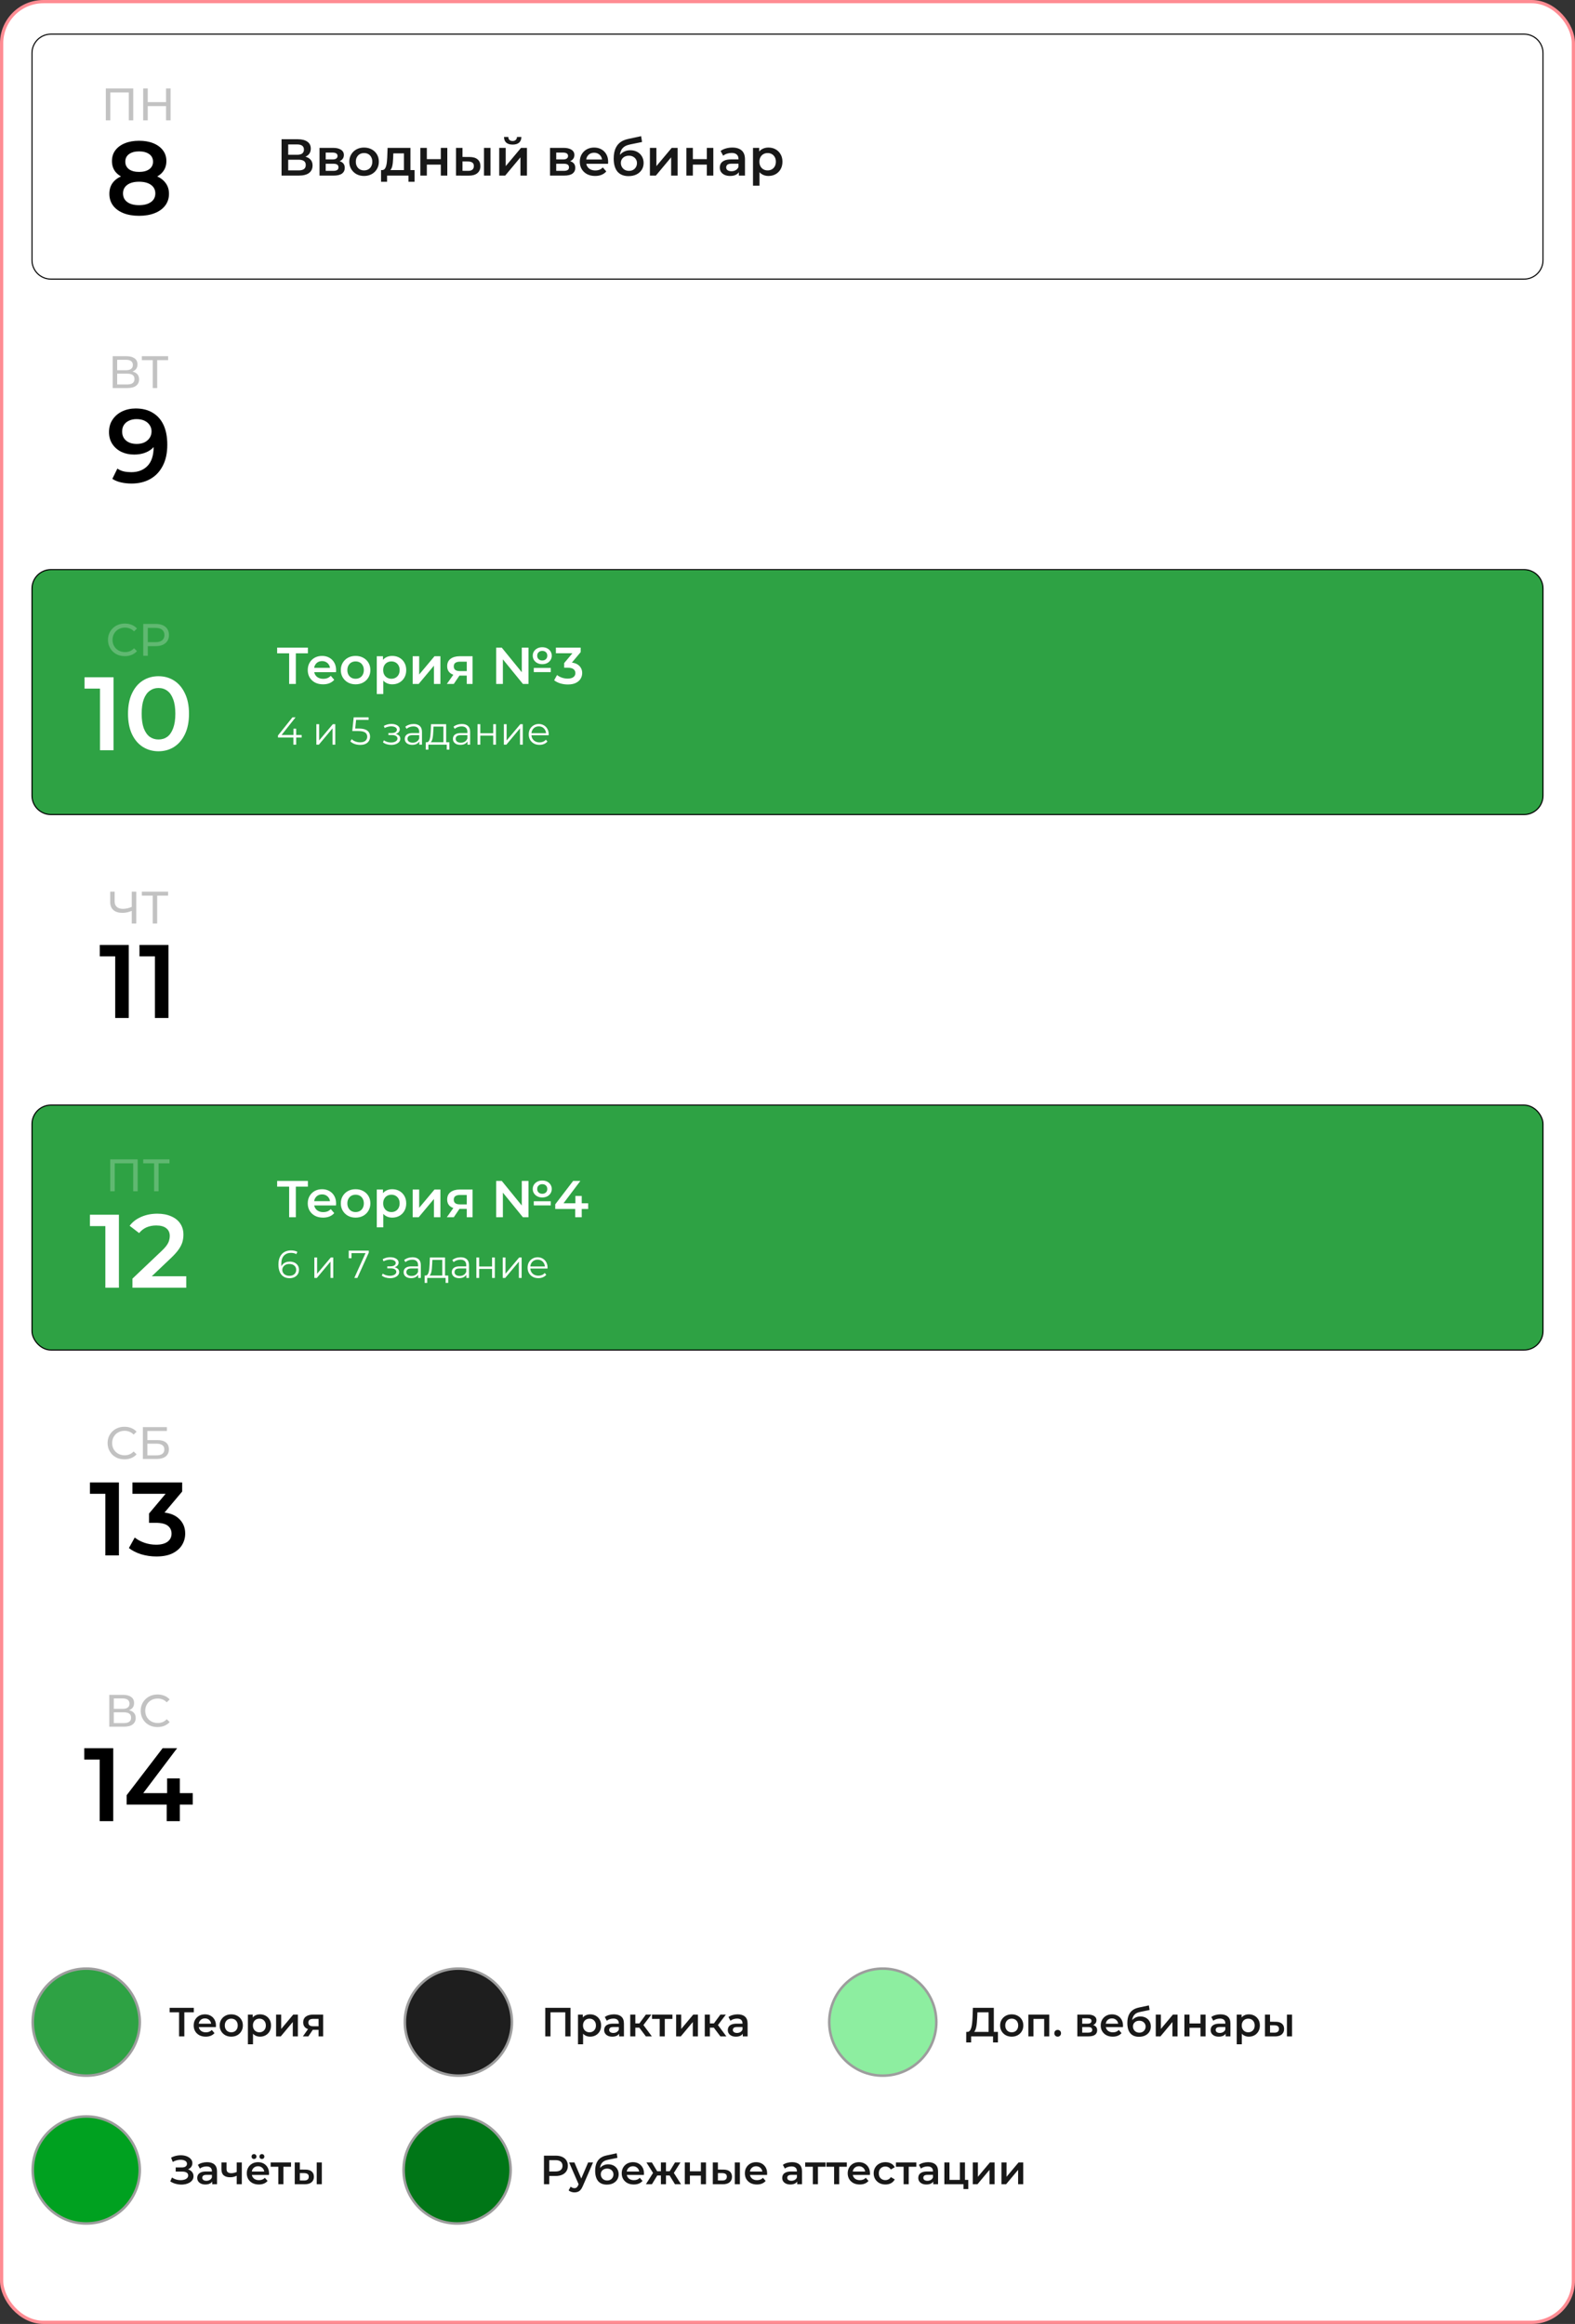 <?xml version="1.0" encoding="UTF-8"?> <svg xmlns="http://www.w3.org/2000/svg" width="1453" height="2144" viewBox="0 0 1453 2144" fill="none"><rect x="0" y="0" width="1453" height="2144" fill="#333333" stroke="none"/><rect x="1.5" y="1.5" width="1450" height="2141" rx="38.5" fill="white"></rect><rect x="1.5" y="1.5" width="1450" height="2141" rx="38.5" stroke="#FF8C93" stroke-width="3"></rect><path opacity="0.24" d="M103.95 358V328.611H116.587C119.778 328.611 122.283 329.255 124.103 330.542C125.922 331.83 126.832 333.705 126.832 336.168C126.832 338.575 125.964 340.423 124.228 341.71C122.493 342.97 120.212 343.599 117.385 343.599L118.141 342.34C121.416 342.34 123.921 342.998 125.656 344.313C127.419 345.601 128.301 347.49 128.301 349.981C128.301 352.5 127.377 354.473 125.53 355.901C123.711 357.3 120.996 358 117.385 358H103.95ZM108.106 354.683H117.301C119.54 354.683 121.22 354.277 122.339 353.466C123.487 352.626 124.061 351.352 124.061 349.645C124.061 347.938 123.487 346.692 122.339 345.908C121.22 345.125 119.54 344.733 117.301 344.733H108.106V354.683ZM108.106 341.542H116.293C118.337 341.542 119.89 341.136 120.954 340.325C122.045 339.513 122.591 338.323 122.591 336.756C122.591 335.16 122.045 333.957 120.954 333.145C119.89 332.334 118.337 331.928 116.293 331.928H108.106V341.542ZM140.909 358V331.172L141.959 332.264H130.875V328.611H155.1V332.264H144.016L145.024 331.172V358H140.909Z" fill="black"></path><path d="M125.187 376.854C131.342 376.854 136.568 378.169 140.864 380.797C145.224 383.362 148.558 387.113 150.866 392.05C153.174 396.987 154.328 403.079 154.328 410.324C154.328 418.018 152.918 424.526 150.097 429.848C147.34 435.17 143.492 439.21 138.555 441.967C133.618 444.724 127.88 446.102 121.339 446.102C117.941 446.102 114.703 445.75 111.625 445.044C108.548 444.339 105.887 443.249 103.643 441.774L108.259 432.349C110.119 433.567 112.138 434.433 114.318 434.946C116.498 435.395 118.743 435.619 121.051 435.619C127.399 435.619 132.432 433.663 136.151 429.752C139.87 425.841 141.729 420.07 141.729 412.44C141.729 411.222 141.697 409.811 141.633 408.208C141.569 406.541 141.344 404.874 140.96 403.207L144.807 407.439C143.717 410.068 142.146 412.28 140.094 414.075C138.042 415.806 135.638 417.121 132.881 418.018C130.124 418.916 127.078 419.365 123.744 419.365C119.384 419.365 115.44 418.531 111.914 416.864C108.452 415.133 105.694 412.729 103.643 409.651C101.591 406.509 100.565 402.854 100.565 398.687C100.565 394.198 101.655 390.351 103.835 387.145C106.015 383.875 108.965 381.342 112.683 379.547C116.466 377.752 120.634 376.854 125.187 376.854ZM125.86 386.664C123.295 386.664 121.019 387.145 119.031 388.107C117.043 389.005 115.473 390.319 114.318 392.05C113.228 393.717 112.683 395.737 112.683 398.11C112.683 401.636 113.902 404.425 116.338 406.477C118.775 408.529 122.045 409.555 126.148 409.555C128.841 409.555 131.214 409.074 133.265 408.112C135.317 407.086 136.92 405.708 138.074 403.976C139.229 402.181 139.806 400.193 139.806 398.013C139.806 395.897 139.261 394.006 138.171 392.339C137.081 390.608 135.51 389.229 133.458 388.203C131.406 387.177 128.873 386.664 125.86 386.664Z" fill="black"></path><path opacity="0.24" d="M100.826 1593V1563.61H113.463C116.654 1563.61 119.159 1564.25 120.979 1565.54C122.798 1566.83 123.708 1568.71 123.708 1571.17C123.708 1573.58 122.84 1575.42 121.104 1576.71C119.369 1577.97 117.088 1578.6 114.261 1578.6L115.017 1577.34C118.292 1577.34 120.797 1578 122.532 1579.31C124.295 1580.6 125.177 1582.49 125.177 1584.98C125.177 1587.5 124.253 1589.47 122.406 1590.9C120.587 1592.3 117.872 1593 114.261 1593H100.826ZM104.982 1589.68H114.177C116.416 1589.68 118.096 1589.28 119.215 1588.47C120.363 1587.63 120.937 1586.35 120.937 1584.65C120.937 1582.94 120.363 1581.69 119.215 1580.91C118.096 1580.12 116.416 1579.73 114.177 1579.73H104.982V1589.68ZM104.982 1576.54H113.169C115.213 1576.54 116.766 1576.14 117.83 1575.32C118.921 1574.51 119.467 1573.32 119.467 1571.76C119.467 1570.16 118.921 1568.96 117.83 1568.15C116.766 1567.33 115.213 1566.93 113.169 1566.93H104.982V1576.54ZM145.332 1593.34C143.093 1593.34 141.022 1592.97 139.119 1592.24C137.243 1591.49 135.606 1590.44 134.207 1589.1C132.835 1587.72 131.757 1586.13 130.974 1584.31C130.19 1582.49 129.798 1580.49 129.798 1578.31C129.798 1576.12 130.19 1574.12 130.974 1572.3C131.757 1570.48 132.849 1568.9 134.249 1567.56C135.648 1566.19 137.285 1565.14 139.161 1564.41C141.064 1563.65 143.135 1563.28 145.374 1563.28C147.642 1563.28 149.727 1563.67 151.63 1564.45C153.561 1565.21 155.199 1566.34 156.542 1567.85L153.813 1570.5C152.694 1569.32 151.434 1568.45 150.035 1567.89C148.635 1567.31 147.138 1567.01 145.542 1567.01C143.891 1567.01 142.352 1567.29 140.924 1567.85C139.525 1568.41 138.307 1569.19 137.271 1570.2C136.236 1571.21 135.424 1572.41 134.836 1573.81C134.277 1575.18 133.997 1576.68 133.997 1578.31C133.997 1579.93 134.277 1581.44 134.836 1582.84C135.424 1584.21 136.236 1585.4 137.271 1586.41C138.307 1587.42 139.525 1588.2 140.924 1588.76C142.352 1589.32 143.891 1589.6 145.542 1589.6C147.138 1589.6 148.635 1589.32 150.035 1588.76C151.434 1588.17 152.694 1587.28 153.813 1586.07L156.542 1588.72C155.199 1590.23 153.561 1591.38 151.63 1592.16C149.727 1592.94 147.628 1593.34 145.332 1593.34Z" fill="black"></path><path d="M91.956 1680.14V1617.62L97.439 1623.3H77.722V1612.82H104.459V1680.14H91.956ZM116.853 1664.85V1656.19L150.034 1612.82H163.403L130.703 1656.19L124.451 1654.27H177.83V1664.85H116.853ZM153.785 1680.14V1664.85L154.17 1654.27V1640.71H165.904V1680.14H153.785Z" fill="black"></path><path d="M47 525.5H1406C1415.66 525.5 1423.5 533.335 1423.5 543V734C1423.5 743.665 1415.66 751.5 1406 751.5H47C37.335 751.5 29.5 743.665 29.5 734V543C29.5 533.335 37.335 525.5 47 525.5Z" fill="#2EA244" stroke="black"></path><path opacity="0.24" d="M115.164 605.336C112.925 605.336 110.854 604.972 108.95 604.244C107.075 603.489 105.438 602.439 104.038 601.095C102.667 599.724 101.589 598.129 100.805 596.309C100.022 594.49 99.63 592.489 99.63 590.305C99.63 588.122 100.022 586.121 100.805 584.302C101.589 582.482 102.681 580.901 104.08 579.557C105.48 578.186 107.117 577.136 108.992 576.409C110.896 575.653 112.967 575.275 115.206 575.275C117.473 575.275 119.559 575.667 121.462 576.451C123.393 577.206 125.03 578.34 126.374 579.851L123.645 582.496C122.525 581.321 121.266 580.453 119.866 579.893C118.467 579.306 116.969 579.012 115.374 579.012C113.723 579.012 112.183 579.292 110.756 579.851C109.356 580.411 108.139 581.195 107.103 582.202C106.068 583.21 105.256 584.414 104.668 585.813C104.108 587.185 103.828 588.682 103.828 590.305C103.828 591.929 104.108 593.44 104.668 594.84C105.256 596.211 106.068 597.401 107.103 598.408C108.139 599.416 109.356 600.2 110.756 600.76C112.183 601.319 113.723 601.599 115.374 601.599C116.969 601.599 118.467 601.319 119.866 600.76C121.266 600.172 122.525 599.276 123.645 598.073L126.374 600.718C125.03 602.229 123.393 603.377 121.462 604.16C119.559 604.944 117.459 605.336 115.164 605.336ZM132.158 605V575.611H143.62C146.195 575.611 148.392 576.017 150.212 576.828C152.031 577.64 153.43 578.816 154.41 580.355C155.39 581.895 155.879 583.728 155.879 585.855C155.879 587.982 155.39 589.816 154.41 591.355C153.43 592.867 152.031 594.042 150.212 594.882C148.392 595.693 146.195 596.099 143.62 596.099H134.467L136.357 594.126V605H132.158ZM136.357 594.546L134.467 592.447H143.494C146.181 592.447 148.21 591.873 149.582 590.725C150.981 589.578 151.681 587.954 151.681 585.855C151.681 583.756 150.981 582.133 149.582 580.985C148.21 579.837 146.181 579.264 143.494 579.264H134.467L136.357 577.164V594.546Z" fill="white"></path><path d="M92.238 692.141V629.625L97.72 635.299H78.004V624.816H104.741V692.141H92.238ZM146.18 693.102C140.859 693.102 136.05 691.756 131.754 689.063C127.522 686.37 124.188 682.459 121.751 677.329C119.315 672.136 118.096 665.852 118.096 658.478C118.096 651.105 119.315 644.853 121.751 639.724C124.188 634.53 127.522 630.587 131.754 627.894C136.05 625.201 140.859 623.854 146.18 623.854C151.566 623.854 156.375 625.201 160.607 627.894C164.839 630.587 168.173 634.53 170.61 639.724C173.11 644.853 174.361 651.105 174.361 658.478C174.361 665.852 173.11 672.136 170.61 677.329C168.173 682.459 164.839 686.37 160.607 689.063C156.375 691.756 151.566 693.102 146.18 693.102ZM146.18 682.234C149.322 682.234 152.047 681.401 154.356 679.734C156.664 678.002 158.459 675.374 159.742 671.847C161.088 668.321 161.761 663.864 161.761 658.478C161.761 653.028 161.088 648.572 159.742 645.11C158.459 641.583 156.664 638.986 154.356 637.319C152.047 635.588 149.322 634.722 146.18 634.722C143.167 634.722 140.474 635.588 138.102 637.319C135.793 638.986 133.966 641.583 132.619 645.11C131.337 648.572 130.696 653.028 130.696 658.478C130.696 663.864 131.337 668.321 132.619 671.847C133.966 675.374 135.793 678.002 138.102 679.734C140.474 681.401 143.167 682.234 146.18 682.234Z" fill="white"></path><path d="M47 31.5H1406C1415.66 31.5 1423.5 39.335 1423.5 49V240C1423.5 249.665 1415.66 257.5 1406 257.5H47C37.335 257.5 29.5 249.665 29.5 240V49C29.5 39.335 37.335 31.5 47 31.5Z" stroke="black"></path><path opacity="0.24" d="M97.615 111V81.611H122.932V111H118.818V84.172L119.825 85.264H100.722L101.772 84.172V111H97.615ZM153.173 81.611H157.371V111H153.173V81.611ZM136.295 111H132.097V81.611H136.295V111ZM153.551 97.901H135.875V94.248H153.551V97.901Z" fill="black"></path><path d="M128.294 199.102C122.715 199.102 117.874 198.269 113.771 196.602C109.667 194.935 106.493 192.594 104.249 189.581C102.005 186.503 100.883 182.912 100.883 178.809C100.883 174.705 101.973 171.243 104.153 168.422C106.333 165.6 109.475 163.452 113.578 161.978C117.682 160.503 122.587 159.766 128.294 159.766C134 159.766 138.905 160.503 143.009 161.978C147.177 163.452 150.35 165.632 152.53 168.518C154.775 171.339 155.897 174.769 155.897 178.809C155.897 182.912 154.743 186.503 152.434 189.581C150.19 192.594 146.984 194.935 142.816 196.602C138.713 198.269 133.872 199.102 128.294 199.102ZM128.294 189.292C132.91 189.292 136.565 188.33 139.258 186.407C141.951 184.483 143.297 181.822 143.297 178.424C143.297 175.09 141.951 172.461 139.258 170.538C136.565 168.614 132.91 167.652 128.294 167.652C123.677 167.652 120.054 168.614 117.425 170.538C114.797 172.461 113.482 175.09 113.482 178.424C113.482 181.822 114.797 184.483 117.425 186.407C120.054 188.33 123.677 189.292 128.294 189.292ZM128.294 166.306C123.1 166.306 118.644 165.632 114.925 164.286C111.206 162.875 108.321 160.856 106.269 158.227C104.281 155.534 103.287 152.328 103.287 148.609C103.287 144.762 104.313 141.46 106.365 138.703C108.481 135.881 111.43 133.701 115.213 132.162C118.996 130.624 123.356 129.854 128.294 129.854C133.295 129.854 137.687 130.624 141.47 132.162C145.253 133.701 148.202 135.881 150.318 138.703C152.434 141.46 153.492 144.762 153.492 148.609C153.492 152.328 152.466 155.534 150.415 158.227C148.427 160.856 145.541 162.875 141.758 164.286C137.975 165.632 133.487 166.306 128.294 166.306ZM128.294 158.611C132.269 158.611 135.411 157.778 137.719 156.111C140.027 154.38 141.181 152.071 141.181 149.186C141.181 146.172 139.995 143.832 137.623 142.165C135.25 140.498 132.141 139.664 128.294 139.664C124.446 139.664 121.369 140.498 119.06 142.165C116.752 143.832 115.598 146.172 115.598 149.186C115.598 152.071 116.72 154.38 118.964 156.111C121.273 157.778 124.382 158.611 128.294 158.611Z" fill="black"></path><path opacity="0.24" d="M122.276 840.076C120.624 840.776 119.015 841.308 117.448 841.672C115.908 842.008 114.411 842.176 112.955 842.176C109.373 842.176 106.588 841.308 104.6 839.573C102.641 837.837 101.661 835.36 101.661 832.141V822.611H105.776V831.68C105.776 833.863 106.448 835.542 107.791 836.718C109.135 837.893 111.01 838.481 113.417 838.481C114.844 838.481 116.3 838.299 117.783 837.935C119.295 837.571 120.764 837.04 122.192 836.34L122.276 840.076ZM121.562 852V822.611H125.718V852H121.562ZM140.889 852V825.172L141.938 826.264H130.854V822.611H155.079V826.264H143.995L145.003 825.172V852H140.889Z" fill="black"></path><path d="M106.28 939.141V876.625L111.762 882.299H92.045V871.816H118.783V939.141H106.28ZM142.91 939.141V876.625L148.392 882.299H128.676V871.816H155.413V939.141H142.91Z" fill="black"></path><rect x="29.5" y="1019.5" width="1394" height="226" rx="17.5" fill="#2EA244" stroke="black"></rect><path opacity="0.24" d="M101.687 1099V1069.61H127.004V1099H122.889V1072.17L123.897 1073.26H104.794L105.843 1072.17V1099H101.687ZM142.172 1099V1072.17L143.222 1073.26H132.138V1069.61H156.363V1073.26H145.279L146.287 1072.17V1099H142.172Z" fill="white"></path><path d="M97.199 1188V1125.48L102.681 1131.16H82.965V1120.68H109.702V1188H97.199ZM122.192 1188V1179.63L148.93 1154.24C151.174 1152.13 152.841 1150.27 153.931 1148.66C155.021 1147.06 155.726 1145.59 156.047 1144.24C156.431 1142.83 156.624 1141.51 156.624 1140.3C156.624 1137.22 155.566 1134.85 153.45 1133.18C151.334 1131.45 148.224 1130.58 144.121 1130.58C140.851 1130.58 137.869 1131.16 135.176 1132.31C132.547 1133.47 130.271 1135.23 128.347 1137.6L119.595 1130.87C122.224 1127.34 125.751 1124.62 130.175 1122.7C134.663 1120.71 139.664 1119.71 145.179 1119.71C150.052 1119.71 154.283 1120.52 157.874 1122.12C161.529 1123.66 164.318 1125.87 166.242 1128.75C168.229 1131.64 169.223 1135.07 169.223 1139.05C169.223 1141.23 168.935 1143.41 168.358 1145.59C167.78 1147.7 166.69 1149.95 165.087 1152.32C163.485 1154.69 161.144 1157.35 158.066 1160.3L135.08 1182.13L132.483 1177.42H171.82V1188H122.192Z" fill="white"></path><path opacity="0.24" d="M114.795 1346.34C112.556 1346.34 110.485 1345.97 108.581 1345.24C106.706 1344.49 105.069 1343.44 103.669 1342.1C102.298 1340.72 101.22 1339.13 100.436 1337.31C99.653 1335.49 99.261 1333.49 99.261 1331.31C99.261 1329.12 99.653 1327.12 100.436 1325.3C101.22 1323.48 102.312 1321.9 103.711 1320.56C105.111 1319.19 106.748 1318.14 108.623 1317.41C110.527 1316.65 112.598 1316.28 114.837 1316.28C117.104 1316.28 119.189 1316.67 121.093 1317.45C123.024 1318.21 124.661 1319.34 126.005 1320.85L123.276 1323.5C122.156 1322.32 120.897 1321.45 119.497 1320.89C118.098 1320.31 116.6 1320.01 115.005 1320.01C113.354 1320.01 111.814 1320.29 110.387 1320.85C108.987 1321.41 107.77 1322.19 106.734 1323.2C105.699 1324.21 104.887 1325.41 104.299 1326.81C103.739 1328.18 103.459 1329.68 103.459 1331.31C103.459 1332.93 103.739 1334.44 104.299 1335.84C104.887 1337.21 105.699 1338.4 106.734 1339.41C107.77 1340.42 108.987 1341.2 110.387 1341.76C111.814 1342.32 113.354 1342.6 115.005 1342.6C116.6 1342.6 118.098 1342.32 119.497 1341.76C120.897 1341.17 122.156 1340.28 123.276 1339.07L126.005 1341.72C124.661 1343.23 123.024 1344.38 121.093 1345.16C119.189 1345.94 117.09 1346.34 114.795 1346.34ZM131.789 1346V1316.61H153.957V1320.18H135.946V1328.58H145.098C148.597 1328.58 151.256 1329.3 153.075 1330.76C154.895 1332.22 155.804 1334.33 155.804 1337.1C155.804 1339.95 154.811 1342.15 152.823 1343.69C150.864 1345.23 148.051 1346 144.385 1346H131.789ZM135.946 1342.68H144.217C146.652 1342.68 148.485 1342.22 149.717 1341.3C150.976 1340.37 151.606 1339 151.606 1337.18C151.606 1333.66 149.143 1331.89 144.217 1331.89H135.946V1342.68Z" fill="black"></path><path d="M97.199 1435V1372.48L102.681 1378.16H82.965V1367.68H109.702V1435H97.199ZM144.217 1435.96C139.472 1435.96 134.823 1435.29 130.271 1433.94C125.783 1432.53 122 1430.61 118.922 1428.17L124.308 1418.46C126.744 1420.45 129.694 1422.05 133.156 1423.27C136.619 1424.48 140.241 1425.09 144.024 1425.09C148.513 1425.09 152.007 1424.2 154.508 1422.4C157.009 1420.54 158.259 1418.04 158.259 1414.9C158.259 1411.82 157.105 1409.38 154.796 1407.59C152.488 1405.79 148.769 1404.9 143.64 1404.9H137.484V1396.34L156.72 1373.45L158.355 1378.16H122.192V1367.68H168.069V1376.04L148.833 1398.93L142.293 1395.09H146.044C154.316 1395.09 160.503 1396.95 164.607 1400.66C168.774 1404.32 170.858 1409.03 170.858 1414.8C170.858 1418.59 169.896 1422.08 167.973 1425.29C166.049 1428.49 163.1 1431.09 159.124 1433.08C155.213 1435 150.244 1435.96 144.217 1435.96Z" fill="black"></path><path d="M259.743 162V128.462H274.74C278.509 128.462 281.447 129.212 283.556 130.713C285.664 132.183 286.718 134.307 286.718 137.086C286.718 139.833 285.712 141.957 283.699 143.458C281.687 144.927 279.036 145.662 275.746 145.662L276.608 143.937C280.345 143.937 283.236 144.688 285.28 146.189C287.325 147.69 288.347 149.862 288.347 152.705C288.347 155.612 287.277 157.896 285.137 159.556C282.997 161.185 279.834 162 275.65 162H259.743ZM265.876 157.209H275.458C277.63 157.209 279.275 156.81 280.393 156.011C281.511 155.181 282.07 153.919 282.07 152.226C282.07 150.533 281.511 149.303 280.393 148.537C279.275 147.738 277.63 147.339 275.458 147.339H265.876V157.209ZM265.876 142.787H274.213C276.225 142.787 277.758 142.388 278.812 141.589C279.866 140.759 280.393 139.577 280.393 138.044C280.393 136.447 279.866 135.249 278.812 134.451C277.758 133.652 276.225 133.253 274.213 133.253H265.876V142.787ZM294.772 162V136.415H307.277C310.375 136.415 312.802 136.99 314.559 138.14C316.348 139.29 317.242 140.919 317.242 143.027C317.242 145.103 316.412 146.732 314.751 147.914C313.09 149.064 310.886 149.639 308.139 149.639L308.858 148.153C311.956 148.153 314.256 148.728 315.757 149.878C317.29 150.996 318.057 152.641 318.057 154.813C318.057 157.081 317.21 158.854 315.517 160.131C313.825 161.377 311.253 162 307.804 162H294.772ZM300.473 157.64H307.324C308.954 157.64 310.183 157.384 311.014 156.873C311.844 156.33 312.259 155.516 312.259 154.43C312.259 153.28 311.876 152.434 311.11 151.891C310.343 151.348 309.145 151.076 307.516 151.076H300.473V157.64ZM300.473 147.099H306.75C308.283 147.099 309.433 146.828 310.199 146.285C310.998 145.71 311.397 144.911 311.397 143.889C311.397 142.835 310.998 142.053 310.199 141.542C309.433 141.03 308.283 140.775 306.75 140.775H300.473V147.099ZM335.839 162.335C333.22 162.335 330.888 161.776 328.844 160.658C326.8 159.509 325.186 157.943 324.005 155.963C322.823 153.983 322.232 151.731 322.232 149.207C322.232 146.652 322.823 144.4 324.005 142.452C325.186 140.472 326.8 138.922 328.844 137.804C330.888 136.686 333.22 136.127 335.839 136.127C338.49 136.127 340.838 136.686 342.882 137.804C344.958 138.922 346.571 140.456 347.721 142.404C348.903 144.352 349.494 146.62 349.494 149.207C349.494 151.731 348.903 153.983 347.721 155.963C346.571 157.943 344.958 159.509 342.882 160.658C340.838 161.776 338.49 162.335 335.839 162.335ZM335.839 157.209C337.308 157.209 338.618 156.889 339.768 156.251C340.918 155.612 341.812 154.685 342.451 153.472C343.122 152.258 343.457 150.836 343.457 149.207C343.457 147.547 343.122 146.125 342.451 144.943C341.812 143.73 340.918 142.803 339.768 142.164C338.618 141.526 337.324 141.206 335.887 141.206C334.418 141.206 333.108 141.526 331.958 142.164C330.84 142.803 329.946 143.73 329.275 144.943C328.604 146.125 328.269 147.547 328.269 149.207C328.269 150.836 328.604 152.258 329.275 153.472C329.946 154.685 330.84 155.612 331.958 156.251C333.108 156.889 334.402 157.209 335.839 157.209ZM372.665 159.221V141.494H362.843L362.7 145.614C362.636 147.083 362.54 148.505 362.412 149.878C362.284 151.22 362.077 152.465 361.789 153.615C361.502 154.733 361.087 155.66 360.544 156.394C360.001 157.129 359.282 157.608 358.388 157.832L352.446 156.921C353.405 156.921 354.171 156.618 354.746 156.011C355.353 155.372 355.816 154.51 356.136 153.424C356.487 152.306 356.743 151.044 356.902 149.639C357.062 148.201 357.174 146.716 357.238 145.183L357.573 136.415H378.654V159.221H372.665ZM351.536 167.702V156.921H382.439V167.702H376.834V162H357.094V167.702H351.536ZM387.788 162V136.415H393.777V146.812H406.666V136.415H412.655V162H406.666V151.891H393.777V162H387.788ZM446.506 162V136.415H452.495V162H446.506ZM433.138 144.847C436.428 144.847 438.92 145.582 440.613 147.051C442.337 148.521 443.2 150.597 443.2 153.28C443.2 156.059 442.242 158.231 440.325 159.796C438.441 161.329 435.757 162.08 432.276 162.048L420.681 162V136.415H426.67V144.8L433.138 144.847ZM431.749 157.64C433.506 157.672 434.847 157.305 435.773 156.538C436.7 155.771 437.163 154.653 437.163 153.184C437.163 151.715 436.7 150.661 435.773 150.022C434.879 149.351 433.538 149 431.749 148.968L426.67 148.92V157.592L431.749 157.64ZM460.545 162V136.415H466.534V153.28L480.669 136.415H486.131V162H480.142V145.135L466.055 162H460.545ZM472.955 133.396C470.399 133.396 468.435 132.806 467.062 131.624C465.688 130.41 464.985 128.653 464.953 126.353H468.93C468.962 127.503 469.313 128.414 469.984 129.084C470.687 129.755 471.661 130.091 472.907 130.091C474.121 130.091 475.079 129.755 475.782 129.084C476.516 128.414 476.899 127.503 476.931 126.353H481.004C480.972 128.653 480.253 130.41 478.848 131.624C477.474 132.806 475.51 133.396 472.955 133.396ZM507.428 162V136.415H519.933C523.032 136.415 525.459 136.99 527.216 138.14C529.005 139.29 529.899 140.919 529.899 143.027C529.899 145.103 529.068 146.732 527.408 147.914C525.747 149.064 523.543 149.639 520.796 149.639L521.514 148.153C524.613 148.153 526.912 148.728 528.414 149.878C529.947 150.996 530.713 152.641 530.713 154.813C530.713 157.081 529.867 158.854 528.174 160.131C526.481 161.377 523.91 162 520.46 162H507.428ZM513.13 157.64H519.981C521.61 157.64 522.84 157.384 523.67 156.873C524.501 156.33 524.916 155.516 524.916 154.43C524.916 153.28 524.533 152.434 523.766 151.891C523 151.348 521.802 151.076 520.173 151.076H513.13V157.64ZM513.13 147.099H519.406C520.939 147.099 522.089 146.828 522.856 146.285C523.654 145.71 524.054 144.911 524.054 143.889C524.054 142.835 523.654 142.053 522.856 141.542C522.089 141.03 520.939 140.775 519.406 140.775H513.13V147.099ZM549.023 162.335C546.18 162.335 543.688 161.776 541.548 160.658C539.44 159.509 537.795 157.943 536.613 155.963C535.464 153.983 534.889 151.731 534.889 149.207C534.889 146.652 535.448 144.4 536.565 142.452C537.715 140.472 539.281 138.922 541.261 137.804C543.273 136.686 545.557 136.127 548.112 136.127C550.604 136.127 552.824 136.67 554.772 137.756C556.721 138.842 558.254 140.376 559.372 142.356C560.49 144.336 561.049 146.668 561.049 149.351C561.049 149.607 561.033 149.894 561.001 150.214C561.001 150.533 560.985 150.836 560.953 151.124H539.632V147.147H557.791L555.443 148.393C555.475 146.924 555.171 145.63 554.533 144.512C553.894 143.394 553.015 142.516 551.897 141.877C550.811 141.238 549.55 140.919 548.112 140.919C546.643 140.919 545.349 141.238 544.231 141.877C543.145 142.516 542.283 143.41 541.644 144.56C541.037 145.678 540.734 147.004 540.734 148.537V149.495C540.734 151.028 541.085 152.386 541.788 153.567C542.491 154.749 543.481 155.66 544.758 156.298C546.036 156.937 547.505 157.257 549.166 157.257C550.604 157.257 551.897 157.033 553.047 156.586C554.197 156.139 555.219 155.436 556.114 154.478L559.324 158.167C558.174 159.509 556.721 160.547 554.964 161.281C553.239 161.984 551.259 162.335 549.023 162.335ZM579.817 162.479C577.708 162.479 575.824 162.16 574.163 161.521C572.502 160.882 571.065 159.908 569.851 158.598C568.669 157.257 567.759 155.564 567.12 153.52C566.481 151.475 566.162 149.048 566.162 146.237C566.162 144.193 566.337 142.324 566.689 140.631C567.04 138.938 567.567 137.421 568.27 136.08C568.973 134.706 569.851 133.492 570.905 132.438C571.991 131.384 573.253 130.506 574.69 129.803C576.127 129.1 577.756 128.557 579.577 128.174L591.459 125.635L592.322 131.001L581.541 133.205C580.935 133.333 580.2 133.524 579.338 133.78C578.507 134.003 577.645 134.355 576.75 134.834C575.888 135.281 575.073 135.936 574.307 136.798C573.572 137.629 572.965 138.715 572.486 140.056C572.039 141.366 571.815 143.011 571.815 144.991C571.815 145.598 571.831 146.061 571.863 146.381C571.927 146.668 571.975 146.988 572.007 147.339C572.071 147.658 572.103 148.137 572.103 148.776L569.851 146.429C570.49 144.8 571.368 143.41 572.486 142.26C573.636 141.078 574.962 140.184 576.463 139.577C577.996 138.938 579.657 138.619 581.446 138.619C583.841 138.619 585.965 139.114 587.818 140.104C589.671 141.094 591.124 142.484 592.178 144.273C593.232 146.061 593.759 148.09 593.759 150.357C593.759 152.721 593.184 154.813 592.034 156.634C590.884 158.455 589.255 159.892 587.147 160.946C585.071 161.968 582.627 162.479 579.817 162.479ZM580.296 157.64C581.733 157.64 582.995 157.337 584.081 156.73C585.199 156.091 586.061 155.228 586.668 154.142C587.307 153.056 587.626 151.843 587.626 150.501C587.626 149.16 587.307 147.994 586.668 147.004C586.061 145.981 585.199 145.167 584.081 144.56C582.995 143.953 581.701 143.65 580.2 143.65C578.763 143.65 577.469 143.937 576.319 144.512C575.201 145.087 574.323 145.886 573.684 146.908C573.077 147.898 572.774 149.048 572.774 150.357C572.774 151.699 573.093 152.929 573.732 154.047C574.371 155.165 575.249 156.043 576.367 156.682C577.517 157.321 578.826 157.64 580.296 157.64ZM599.556 162V136.415H605.545V153.28L619.679 136.415H625.141V162H619.152V145.135L605.066 162H599.556ZM633.197 162V136.415H639.186V146.812H652.075V136.415H658.064V162H652.075V151.891H639.186V162H633.197ZM681.614 162V156.825L681.278 155.724V146.668C681.278 144.911 680.751 143.554 679.697 142.596C678.643 141.605 677.046 141.11 674.906 141.11C673.469 141.11 672.047 141.334 670.642 141.781C669.268 142.228 668.103 142.851 667.144 143.65L664.797 139.29C666.17 138.236 667.799 137.453 669.684 136.942C671.6 136.399 673.58 136.127 675.625 136.127C679.33 136.127 682.189 137.022 684.201 138.811C686.245 140.567 687.267 143.298 687.267 147.004V162H681.614ZM673.564 162.335C671.648 162.335 669.971 162.016 668.534 161.377C667.096 160.706 665.978 159.796 665.18 158.646C664.413 157.464 664.03 156.139 664.03 154.669C664.03 153.232 664.365 151.938 665.036 150.789C665.739 149.639 666.873 148.728 668.438 148.058C670.003 147.387 672.079 147.051 674.666 147.051H682.093V151.028H675.098C673.053 151.028 671.68 151.364 670.977 152.034C670.275 152.673 669.923 153.472 669.923 154.43C669.923 155.516 670.354 156.378 671.217 157.017C672.079 157.656 673.277 157.975 674.81 157.975C676.28 157.975 677.589 157.64 678.739 156.969C679.921 156.298 680.767 155.308 681.278 153.999L682.284 157.592C681.71 159.093 680.671 160.259 679.17 161.09C677.701 161.92 675.832 162.335 673.564 162.335ZM708.86 162.335C706.784 162.335 704.884 161.856 703.159 160.898C701.466 159.94 700.108 158.502 699.086 156.586C698.096 154.638 697.601 152.178 697.601 149.207C697.601 146.205 698.08 143.745 699.038 141.829C700.029 139.913 701.37 138.491 703.063 137.565C704.756 136.607 706.688 136.127 708.86 136.127C711.384 136.127 713.604 136.67 715.52 137.756C717.469 138.842 719.002 140.36 720.12 142.308C721.27 144.257 721.845 146.556 721.845 149.207C721.845 151.859 721.27 154.174 720.12 156.155C719.002 158.103 717.469 159.62 715.52 160.706C713.604 161.792 711.384 162.335 708.86 162.335ZM694.678 171.295V136.415H700.38V142.452L700.188 149.255L700.667 156.059V171.295H694.678ZM708.19 157.209C709.627 157.209 710.905 156.889 712.023 156.251C713.172 155.612 714.083 154.685 714.754 153.472C715.424 152.258 715.76 150.836 715.76 149.207C715.76 147.547 715.424 146.125 714.754 144.943C714.083 143.73 713.172 142.803 712.023 142.164C710.905 141.526 709.627 141.206 708.19 141.206C706.752 141.206 705.459 141.526 704.309 142.164C703.159 142.803 702.248 143.73 701.578 144.943C700.907 146.125 700.572 147.547 700.572 149.207C700.572 150.836 700.907 152.258 701.578 153.472C702.248 154.685 703.159 155.612 704.309 156.251C705.459 156.889 706.752 157.209 708.19 157.209Z" fill="#181818"></path><path d="M266.738 631V601.199L268.224 602.732H255.671V597.462H284.035V602.732H271.482L272.919 601.199V631H266.738ZM298.046 631.335C295.203 631.335 292.711 630.776 290.571 629.658C288.463 628.509 286.818 626.943 285.636 624.963C284.487 622.983 283.912 620.731 283.912 618.207C283.912 615.652 284.471 613.4 285.588 611.452C286.738 609.472 288.304 607.922 290.284 606.804C292.296 605.686 294.58 605.127 297.135 605.127C299.627 605.127 301.847 605.67 303.795 606.756C305.744 607.842 307.277 609.376 308.395 611.356C309.513 613.336 310.072 615.668 310.072 618.351C310.072 618.607 310.056 618.894 310.024 619.214C310.024 619.533 310.008 619.836 309.976 620.124H288.655V616.147H306.814L304.466 617.393C304.498 615.924 304.194 614.63 303.556 613.512C302.917 612.394 302.038 611.516 300.92 610.877C299.834 610.238 298.573 609.919 297.135 609.919C295.666 609.919 294.372 610.238 293.254 610.877C292.168 611.516 291.306 612.41 290.667 613.56C290.06 614.678 289.757 616.004 289.757 617.537V618.495C289.757 620.028 290.108 621.386 290.811 622.567C291.514 623.749 292.504 624.66 293.781 625.298C295.059 625.937 296.528 626.257 298.189 626.257C299.627 626.257 300.92 626.033 302.07 625.586C303.22 625.139 304.242 624.436 305.137 623.478L308.347 627.167C307.197 628.509 305.744 629.547 303.987 630.281C302.262 630.984 300.282 631.335 298.046 631.335ZM328.025 631.335C325.406 631.335 323.074 630.776 321.03 629.658C318.986 628.509 317.373 626.943 316.191 624.963C315.009 622.983 314.418 620.731 314.418 618.207C314.418 615.652 315.009 613.4 316.191 611.452C317.373 609.472 318.986 607.922 321.03 606.804C323.074 605.686 325.406 605.127 328.025 605.127C330.676 605.127 333.024 605.686 335.068 606.804C337.144 607.922 338.757 609.456 339.907 611.404C341.089 613.352 341.68 615.62 341.68 618.207C341.68 620.731 341.089 622.983 339.907 624.963C338.757 626.943 337.144 628.509 335.068 629.658C333.024 630.776 330.676 631.335 328.025 631.335ZM328.025 626.209C329.494 626.209 330.804 625.889 331.954 625.251C333.104 624.612 333.998 623.685 334.637 622.472C335.308 621.258 335.643 619.836 335.643 618.207C335.643 616.547 335.308 615.125 334.637 613.943C333.998 612.73 333.104 611.803 331.954 611.164C330.804 610.526 329.51 610.206 328.073 610.206C326.604 610.206 325.294 610.526 324.144 611.164C323.026 611.803 322.132 612.73 321.461 613.943C320.79 615.125 320.455 616.547 320.455 618.207C320.455 619.836 320.79 621.258 321.461 622.472C322.132 623.685 323.026 624.612 324.144 625.251C325.294 625.889 326.588 626.209 328.025 626.209ZM361.778 631.335C359.702 631.335 357.802 630.856 356.077 629.898C354.384 628.94 353.027 627.502 352.004 625.586C351.014 623.638 350.519 621.178 350.519 618.207C350.519 615.205 350.998 612.745 351.956 610.829C352.947 608.913 354.288 607.491 355.981 606.565C357.674 605.607 359.606 605.127 361.778 605.127C364.302 605.127 366.522 605.67 368.438 606.756C370.387 607.842 371.92 609.36 373.038 611.308C374.188 613.257 374.763 615.556 374.763 618.207C374.763 620.859 374.188 623.174 373.038 625.155C371.92 627.103 370.387 628.62 368.438 629.706C366.522 630.792 364.302 631.335 361.778 631.335ZM347.596 640.295V605.415H353.298V611.452L353.106 618.255L353.585 625.059V640.295H347.596ZM361.108 626.209C362.545 626.209 363.823 625.889 364.941 625.251C366.091 624.612 367.001 623.685 367.672 622.472C368.342 621.258 368.678 619.836 368.678 618.207C368.678 616.547 368.342 615.125 367.672 613.943C367.001 612.73 366.091 611.803 364.941 611.164C363.823 610.526 362.545 610.206 361.108 610.206C359.67 610.206 358.377 610.526 357.227 611.164C356.077 611.803 355.167 612.73 354.496 613.943C353.825 615.125 353.49 616.547 353.49 618.207C353.49 619.836 353.825 621.258 354.496 622.472C355.167 623.685 356.077 624.612 357.227 625.251C358.377 625.889 359.67 626.209 361.108 626.209ZM380.723 631V605.415H386.712V622.28L400.846 605.415H406.308V631H400.319V614.135L386.233 631H380.723ZM430.607 631V622.28L431.469 623.286H423.803C420.29 623.286 417.527 622.552 415.514 621.082C413.534 619.581 412.544 617.425 412.544 614.614C412.544 611.612 413.598 609.328 415.706 607.763C417.846 606.198 420.689 605.415 424.234 605.415H435.973V631H430.607ZM412.209 631L419.108 621.226H425.241L418.629 631H412.209ZM430.607 620.364V608.865L431.469 610.446H424.426C422.574 610.446 421.136 610.797 420.114 611.5C419.124 612.171 418.629 613.273 418.629 614.806C418.629 617.68 420.497 619.118 424.234 619.118H431.469L430.607 620.364ZM457.749 631V597.462H462.876L483.909 623.286H481.37V597.462H487.551V631H482.424L461.391 605.175H463.93V631H457.749ZM492.438 620.076V616.243H508.105V620.076H492.438ZM500.247 612.745C498.554 612.745 497.053 612.41 495.744 611.739C494.434 611.069 493.396 610.142 492.629 608.96C491.863 607.779 491.479 606.421 491.479 604.888C491.479 603.387 491.863 602.061 492.629 600.911C493.396 599.729 494.434 598.803 495.744 598.132C497.053 597.462 498.554 597.126 500.247 597.126C501.972 597.126 503.489 597.462 504.799 598.132C506.109 598.803 507.131 599.729 507.865 600.911C508.632 602.061 509.015 603.403 509.015 604.936C509.015 606.437 508.632 607.779 507.865 608.96C507.131 610.142 506.109 611.069 504.799 611.739C503.489 612.41 501.972 612.745 500.247 612.745ZM500.247 609.344C501.653 609.344 502.771 608.944 503.601 608.146C504.464 607.315 504.895 606.245 504.895 604.936C504.895 603.562 504.464 602.476 503.601 601.678C502.771 600.879 501.653 600.48 500.247 600.48C498.874 600.48 497.756 600.895 496.894 601.726C496.031 602.524 495.6 603.594 495.6 604.936C495.6 606.245 496.031 607.315 496.894 608.146C497.756 608.944 498.874 609.344 500.247 609.344ZM523.819 631.479C521.456 631.479 519.14 631.144 516.872 630.473C514.636 629.77 512.752 628.812 511.219 627.598L513.902 622.759C515.115 623.749 516.585 624.548 518.309 625.155C520.034 625.762 521.839 626.065 523.724 626.065C525.959 626.065 527.7 625.618 528.946 624.724C530.192 623.797 530.815 622.552 530.815 620.986C530.815 619.453 530.24 618.239 529.09 617.345C527.94 616.451 526.087 616.004 523.532 616.004H520.466V611.739L530.048 600.336L530.862 602.684H512.848V597.462H535.702V601.63L526.119 613.033L522.861 611.116H524.73C528.85 611.116 531.932 612.043 533.977 613.895C536.053 615.716 537.091 618.064 537.091 620.938C537.091 622.823 536.612 624.564 535.654 626.161C534.695 627.758 533.226 629.052 531.246 630.042C529.297 631 526.822 631.479 523.819 631.479ZM256.44 680.376V678.504L269.796 661.8H272.676L259.428 678.504L258.024 678.072H278.292V680.376H256.44ZM270.66 687V680.376L270.732 678.072V672.24H273.252V687H270.66ZM291.859 687V668.1H294.415V683.112L307.051 668.1H309.319V687H306.763V671.952L294.163 687H291.859ZM332.258 687.216C330.458 687.216 328.742 686.928 327.11 686.352C325.478 685.752 324.182 684.96 323.222 683.976L324.482 681.924C325.274 682.764 326.354 683.46 327.722 684.012C329.114 684.564 330.614 684.84 332.222 684.84C334.358 684.84 335.978 684.372 337.082 683.436C338.21 682.476 338.774 681.228 338.774 679.692C338.774 678.612 338.51 677.688 337.982 676.92C337.478 676.128 336.614 675.516 335.39 675.084C334.166 674.652 332.486 674.436 330.35 674.436H324.986L326.282 661.8H340.07V664.104H327.326L328.658 662.844L327.542 673.428L326.21 672.132H330.926C333.47 672.132 335.51 672.444 337.046 673.068C338.582 673.692 339.686 674.568 340.358 675.696C341.054 676.8 341.402 678.096 341.402 679.584C341.402 681 341.066 682.296 340.394 683.472C339.722 684.624 338.714 685.536 337.37 686.208C336.026 686.88 334.322 687.216 332.258 687.216ZM360.954 687.216C359.586 687.216 358.23 687.024 356.886 686.64C355.542 686.256 354.354 685.668 353.322 684.876L354.15 682.968C355.062 683.64 356.118 684.156 357.318 684.516C358.518 684.852 359.706 685.02 360.882 685.02C362.058 684.996 363.078 684.828 363.942 684.516C364.806 684.204 365.478 683.772 365.958 683.22C366.438 682.668 366.678 682.044 366.678 681.348C366.678 680.34 366.222 679.56 365.31 679.008C364.398 678.432 363.15 678.144 361.566 678.144H358.326V676.272H361.386C362.322 676.272 363.15 676.152 363.87 675.912C364.59 675.672 365.142 675.324 365.526 674.868C365.934 674.412 366.138 673.872 366.138 673.248C366.138 672.576 365.898 672 365.418 671.52C364.962 671.04 364.326 670.68 363.51 670.44C362.694 670.2 361.77 670.08 360.738 670.08C359.802 670.104 358.83 670.248 357.822 670.512C356.814 670.752 355.818 671.124 354.834 671.628L354.114 669.648C355.218 669.072 356.31 668.64 357.39 668.352C358.494 668.04 359.598 667.884 360.702 667.884C362.214 667.836 363.57 668.016 364.77 668.424C365.994 668.832 366.966 669.42 367.686 670.188C368.406 670.932 368.766 671.832 368.766 672.888C368.766 673.824 368.478 674.64 367.902 675.336C367.326 676.032 366.558 676.572 365.598 676.956C364.638 677.34 363.546 677.532 362.322 677.532L362.43 676.848C364.59 676.848 366.27 677.268 367.47 678.108C368.694 678.948 369.306 680.088 369.306 681.528C369.306 682.656 368.934 683.652 368.19 684.516C367.446 685.356 366.438 686.016 365.166 686.496C363.918 686.976 362.514 687.216 360.954 687.216ZM386.845 687V682.824L386.737 682.14V675.156C386.737 673.548 386.281 672.312 385.369 671.448C384.481 670.584 383.149 670.152 381.373 670.152C380.149 670.152 378.985 670.356 377.881 670.764C376.777 671.172 375.841 671.712 375.073 672.384L373.921 670.476C374.881 669.66 376.033 669.036 377.377 668.604C378.721 668.148 380.137 667.92 381.625 667.92C384.073 667.92 385.957 668.532 387.277 669.756C388.621 670.956 389.293 672.792 389.293 675.264V687H386.845ZM380.329 687.18C378.913 687.18 377.677 686.952 376.621 686.496C375.589 686.016 374.797 685.368 374.245 684.552C373.693 683.712 373.417 682.752 373.417 681.672C373.417 680.688 373.645 679.8 374.101 679.008C374.581 678.192 375.349 677.544 376.405 677.064C377.485 676.56 378.925 676.308 380.725 676.308H387.241V678.216H380.797C378.973 678.216 377.701 678.54 376.981 679.188C376.285 679.836 375.937 680.64 375.937 681.6C375.937 682.68 376.357 683.544 377.197 684.192C378.037 684.84 379.213 685.164 380.725 685.164C382.165 685.164 383.401 684.84 384.433 684.192C385.489 683.52 386.257 682.56 386.737 681.312L387.313 683.076C386.833 684.324 385.993 685.32 384.793 686.064C383.617 686.808 382.129 687.18 380.329 687.18ZM409.057 685.776V670.332H399.949L399.733 674.544C399.685 675.816 399.601 677.064 399.481 678.288C399.385 679.512 399.205 680.64 398.941 681.672C398.701 682.68 398.353 683.508 397.897 684.156C397.441 684.78 396.853 685.14 396.133 685.236L393.577 684.768C394.321 684.792 394.933 684.528 395.413 683.976C395.893 683.4 396.265 682.62 396.529 681.636C396.793 680.652 396.985 679.536 397.105 678.288C397.225 677.016 397.321 675.72 397.393 674.4L397.645 668.1H411.613V685.776H409.057ZM392.785 691.572V684.768H414.565V691.572H412.153V687H395.197V691.572H392.785ZM431.282 687V682.824L431.174 682.14V675.156C431.174 673.548 430.718 672.312 429.806 671.448C428.918 670.584 427.586 670.152 425.81 670.152C424.586 670.152 423.422 670.356 422.318 670.764C421.214 671.172 420.278 671.712 419.51 672.384L418.358 670.476C419.318 669.66 420.47 669.036 421.814 668.604C423.158 668.148 424.574 667.92 426.062 667.92C428.51 667.92 430.394 668.532 431.714 669.756C433.058 670.956 433.73 672.792 433.73 675.264V687H431.282ZM424.766 687.18C423.35 687.18 422.114 686.952 421.058 686.496C420.026 686.016 419.234 685.368 418.682 684.552C418.13 683.712 417.854 682.752 417.854 681.672C417.854 680.688 418.082 679.8 418.538 679.008C419.018 678.192 419.786 677.544 420.842 677.064C421.922 676.56 423.362 676.308 425.162 676.308H431.678V678.216H425.234C423.41 678.216 422.138 678.54 421.418 679.188C420.722 679.836 420.374 680.64 420.374 681.6C420.374 682.68 420.794 683.544 421.634 684.192C422.474 684.84 423.65 685.164 425.162 685.164C426.602 685.164 427.838 684.84 428.87 684.192C429.926 683.52 430.694 682.56 431.174 681.312L431.75 683.076C431.27 684.324 430.43 685.32 429.23 686.064C428.054 686.808 426.566 687.18 424.766 687.18ZM440.534 687V668.1H443.09V676.452H455.006V668.1H457.562V687H455.006V678.648H443.09V687H440.534ZM464.827 687V668.1H467.383V683.112L480.019 668.1H482.287V687H479.731V671.952L467.131 687H464.827ZM497.713 687.18C495.745 687.18 494.017 686.772 492.529 685.956C491.041 685.116 489.877 683.976 489.037 682.536C488.197 681.072 487.777 679.404 487.777 677.532C487.777 675.66 488.173 674.004 488.965 672.564C489.781 671.124 490.885 669.996 492.277 669.18C493.693 668.34 495.277 667.92 497.029 667.92C498.805 667.92 500.377 668.328 501.745 669.144C503.137 669.936 504.229 671.064 505.021 672.528C505.813 673.968 506.209 675.636 506.209 677.532C506.209 677.652 506.197 677.784 506.173 677.928C506.173 678.048 506.173 678.18 506.173 678.324H489.721V676.416H504.805L503.797 677.172C503.797 675.804 503.497 674.592 502.897 673.536C502.321 672.456 501.529 671.616 500.521 671.016C499.513 670.416 498.349 670.116 497.029 670.116C495.733 670.116 494.569 670.416 493.537 671.016C492.505 671.616 491.701 672.456 491.125 673.536C490.549 674.616 490.261 675.852 490.261 677.244V677.64C490.261 679.08 490.573 680.352 491.197 681.456C491.845 682.536 492.733 683.388 493.861 684.012C495.013 684.612 496.321 684.912 497.785 684.912C498.937 684.912 500.005 684.708 500.989 684.3C501.997 683.892 502.861 683.268 503.581 682.428L505.021 684.084C504.181 685.092 503.125 685.86 501.853 686.388C500.605 686.916 499.225 687.18 497.713 687.18Z" fill="white"></path><path d="M266.738 1123V1093.2L268.224 1094.73H255.671V1089.46H284.035V1094.73H271.482L272.919 1093.2V1123H266.738ZM298.046 1123.34C295.203 1123.34 292.711 1122.78 290.571 1121.66C288.463 1120.51 286.818 1118.94 285.636 1116.96C284.487 1114.98 283.912 1112.73 283.912 1110.21C283.912 1107.65 284.471 1105.4 285.588 1103.45C286.738 1101.47 288.304 1099.92 290.284 1098.8C292.296 1097.69 294.58 1097.13 297.135 1097.13C299.627 1097.13 301.847 1097.67 303.795 1098.76C305.744 1099.84 307.277 1101.38 308.395 1103.36C309.513 1105.34 310.072 1107.67 310.072 1110.35C310.072 1110.61 310.056 1110.89 310.024 1111.21C310.024 1111.53 310.008 1111.84 309.976 1112.12H288.655V1108.15H306.814L304.466 1109.39C304.498 1107.92 304.194 1106.63 303.556 1105.51C302.917 1104.39 302.038 1103.52 300.92 1102.88C299.834 1102.24 298.573 1101.92 297.135 1101.92C295.666 1101.92 294.372 1102.24 293.254 1102.88C292.168 1103.52 291.306 1104.41 290.667 1105.56C290.06 1106.68 289.757 1108 289.757 1109.54V1110.49C289.757 1112.03 290.108 1113.39 290.811 1114.57C291.514 1115.75 292.504 1116.66 293.781 1117.3C295.059 1117.94 296.528 1118.26 298.189 1118.26C299.627 1118.26 300.92 1118.03 302.07 1117.59C303.22 1117.14 304.242 1116.44 305.137 1115.48L308.347 1119.17C307.197 1120.51 305.744 1121.55 303.987 1122.28C302.262 1122.98 300.282 1123.34 298.046 1123.34ZM328.025 1123.34C325.406 1123.34 323.074 1122.78 321.03 1121.66C318.986 1120.51 317.373 1118.94 316.191 1116.96C315.009 1114.98 314.418 1112.73 314.418 1110.21C314.418 1107.65 315.009 1105.4 316.191 1103.45C317.373 1101.47 318.986 1099.92 321.03 1098.8C323.074 1097.69 325.406 1097.13 328.025 1097.13C330.676 1097.13 333.024 1097.69 335.068 1098.8C337.144 1099.92 338.757 1101.46 339.907 1103.4C341.089 1105.35 341.68 1107.62 341.68 1110.21C341.68 1112.73 341.089 1114.98 339.907 1116.96C338.757 1118.94 337.144 1120.51 335.068 1121.66C333.024 1122.78 330.676 1123.34 328.025 1123.34ZM328.025 1118.21C329.494 1118.21 330.804 1117.89 331.954 1117.25C333.104 1116.61 333.998 1115.69 334.637 1114.47C335.308 1113.26 335.643 1111.84 335.643 1110.21C335.643 1108.55 335.308 1107.13 334.637 1105.94C333.998 1104.73 333.104 1103.8 331.954 1103.16C330.804 1102.53 329.51 1102.21 328.073 1102.21C326.604 1102.21 325.294 1102.53 324.144 1103.16C323.026 1103.8 322.132 1104.73 321.461 1105.94C320.79 1107.13 320.455 1108.55 320.455 1110.21C320.455 1111.84 320.79 1113.26 321.461 1114.47C322.132 1115.69 323.026 1116.61 324.144 1117.25C325.294 1117.89 326.588 1118.21 328.025 1118.21ZM361.778 1123.34C359.702 1123.34 357.802 1122.86 356.077 1121.9C354.384 1120.94 353.027 1119.5 352.004 1117.59C351.014 1115.64 350.519 1113.18 350.519 1110.21C350.519 1107.2 350.998 1104.75 351.956 1102.83C352.947 1100.91 354.288 1099.49 355.981 1098.56C357.674 1097.61 359.606 1097.13 361.778 1097.13C364.302 1097.13 366.522 1097.67 368.438 1098.76C370.387 1099.84 371.92 1101.36 373.038 1103.31C374.188 1105.26 374.763 1107.56 374.763 1110.21C374.763 1112.86 374.188 1115.17 373.038 1117.15C371.92 1119.1 370.387 1120.62 368.438 1121.71C366.522 1122.79 364.302 1123.34 361.778 1123.34ZM347.596 1132.29V1097.41H353.298V1103.45L353.106 1110.26L353.585 1117.06V1132.29H347.596ZM361.108 1118.21C362.545 1118.21 363.823 1117.89 364.941 1117.25C366.091 1116.61 367.001 1115.69 367.672 1114.47C368.342 1113.26 368.678 1111.84 368.678 1110.21C368.678 1108.55 368.342 1107.13 367.672 1105.94C367.001 1104.73 366.091 1103.8 364.941 1103.16C363.823 1102.53 362.545 1102.21 361.108 1102.21C359.67 1102.21 358.377 1102.53 357.227 1103.16C356.077 1103.8 355.167 1104.73 354.496 1105.94C353.825 1107.13 353.49 1108.55 353.49 1110.21C353.49 1111.84 353.825 1113.26 354.496 1114.47C355.167 1115.69 356.077 1116.61 357.227 1117.25C358.377 1117.89 359.67 1118.21 361.108 1118.21ZM380.723 1123V1097.41H386.712V1114.28L400.846 1097.41H406.308V1123H400.319V1106.13L386.233 1123H380.723ZM430.607 1123V1114.28L431.469 1115.29H423.803C420.29 1115.29 417.527 1114.55 415.514 1113.08C413.534 1111.58 412.544 1109.42 412.544 1106.61C412.544 1103.61 413.598 1101.33 415.706 1099.76C417.846 1098.2 420.689 1097.41 424.234 1097.41H435.973V1123H430.607ZM412.209 1123L419.108 1113.23H425.241L418.629 1123H412.209ZM430.607 1112.36V1100.86L431.469 1102.45H424.426C422.574 1102.45 421.136 1102.8 420.114 1103.5C419.124 1104.17 418.629 1105.27 418.629 1106.81C418.629 1109.68 420.497 1111.12 424.234 1111.12H431.469L430.607 1112.36ZM457.749 1123V1089.46H462.876L483.909 1115.29H481.37V1089.46H487.551V1123H482.424L461.391 1097.18H463.93V1123H457.749ZM492.438 1112.08V1108.24H508.105V1112.08H492.438ZM500.247 1104.75C498.554 1104.75 497.053 1104.41 495.744 1103.74C494.434 1103.07 493.396 1102.14 492.629 1100.96C491.863 1099.78 491.479 1098.42 491.479 1096.89C491.479 1095.39 491.863 1094.06 492.629 1092.91C493.396 1091.73 494.434 1090.8 495.744 1090.13C497.053 1089.46 498.554 1089.13 500.247 1089.13C501.972 1089.13 503.489 1089.46 504.799 1090.13C506.109 1090.8 507.131 1091.73 507.865 1092.91C508.632 1094.06 509.015 1095.4 509.015 1096.94C509.015 1098.44 508.632 1099.78 507.865 1100.96C507.131 1102.14 506.109 1103.07 504.799 1103.74C503.489 1104.41 501.972 1104.75 500.247 1104.75ZM500.247 1101.34C501.653 1101.34 502.771 1100.94 503.601 1100.15C504.464 1099.32 504.895 1098.25 504.895 1096.94C504.895 1095.56 504.464 1094.48 503.601 1093.68C502.771 1092.88 501.653 1092.48 500.247 1092.48C498.874 1092.48 497.756 1092.9 496.894 1093.73C496.031 1094.52 495.6 1095.59 495.6 1096.94C495.6 1098.25 496.031 1099.32 496.894 1100.15C497.756 1100.94 498.874 1101.34 500.247 1101.34ZM512.238 1115.38V1111.07L528.768 1089.46H535.428L519.137 1111.07L516.023 1110.11H542.614V1115.38H512.238ZM530.636 1123V1115.38L530.828 1110.11V1103.36H536.673V1123H530.636ZM267.204 1179.22C264.972 1179.22 263.088 1178.72 261.552 1177.74C260.016 1176.73 258.852 1175.29 258.06 1173.42C257.268 1171.52 256.872 1169.26 256.872 1166.62C256.872 1163.76 257.352 1161.37 258.312 1159.45C259.296 1157.51 260.652 1156.04 262.38 1155.06C264.108 1154.08 266.112 1153.58 268.392 1153.58C269.52 1153.58 270.6 1153.69 271.632 1153.91C272.664 1154.12 273.576 1154.47 274.368 1154.95L273.324 1157.04C272.676 1156.61 271.932 1156.31 271.092 1156.14C270.252 1155.95 269.364 1155.85 268.428 1155.85C265.716 1155.85 263.544 1156.72 261.912 1158.44C260.304 1160.17 259.5 1162.75 259.5 1166.18C259.5 1166.71 259.524 1167.37 259.572 1168.16C259.644 1168.93 259.788 1169.7 260.004 1170.47L259.104 1169.78C259.368 1168.54 259.884 1167.48 260.652 1166.62C261.42 1165.73 262.38 1165.06 263.532 1164.6C264.684 1164.14 265.944 1163.92 267.312 1163.92C268.992 1163.92 270.468 1164.23 271.74 1164.85C273.012 1165.48 274.008 1166.35 274.728 1167.48C275.448 1168.61 275.808 1169.94 275.808 1171.48C275.808 1173.04 275.436 1174.4 274.692 1175.58C273.948 1176.73 272.916 1177.63 271.596 1178.28C270.3 1178.9 268.836 1179.22 267.204 1179.22ZM267.096 1177.02C268.296 1177.02 269.352 1176.8 270.264 1176.37C271.2 1175.92 271.932 1175.28 272.46 1174.46C272.988 1173.62 273.252 1172.65 273.252 1171.55C273.252 1169.89 272.676 1168.57 271.524 1167.59C270.396 1166.6 268.86 1166.11 266.916 1166.11C265.62 1166.11 264.492 1166.35 263.532 1166.83C262.572 1167.31 261.816 1167.97 261.264 1168.81C260.712 1169.63 260.436 1170.56 260.436 1171.62C260.436 1172.53 260.688 1173.41 261.192 1174.25C261.696 1175.06 262.44 1175.74 263.424 1176.26C264.432 1176.77 265.656 1177.02 267.096 1177.02ZM289.995 1179V1160.1H292.551V1175.11L305.187 1160.1H307.455V1179H304.899V1163.95L292.299 1179H289.995ZM326.866 1179L337.738 1154.95L338.53 1156.1H322.942L324.274 1154.84V1160.82H321.718V1153.8H340.222V1155.64L329.674 1179H326.866ZM359.9 1179.22C358.532 1179.22 357.176 1179.02 355.832 1178.64C354.488 1178.26 353.3 1177.67 352.268 1176.88L353.096 1174.97C354.008 1175.64 355.064 1176.16 356.264 1176.52C357.464 1176.85 358.652 1177.02 359.828 1177.02C361.004 1177 362.024 1176.83 362.888 1176.52C363.752 1176.2 364.424 1175.77 364.904 1175.22C365.384 1174.67 365.624 1174.04 365.624 1173.35C365.624 1172.34 365.168 1171.56 364.256 1171.01C363.344 1170.43 362.096 1170.14 360.512 1170.14H357.272V1168.27H360.332C361.268 1168.27 362.096 1168.15 362.816 1167.91C363.536 1167.67 364.088 1167.32 364.472 1166.87C364.88 1166.41 365.084 1165.87 365.084 1165.25C365.084 1164.58 364.844 1164 364.364 1163.52C363.908 1163.04 363.272 1162.68 362.456 1162.44C361.64 1162.2 360.716 1162.08 359.684 1162.08C358.748 1162.1 357.776 1162.25 356.768 1162.51C355.76 1162.75 354.764 1163.12 353.78 1163.63L353.06 1161.65C354.164 1161.07 355.256 1160.64 356.336 1160.35C357.44 1160.04 358.544 1159.88 359.648 1159.88C361.16 1159.84 362.516 1160.02 363.716 1160.42C364.94 1160.83 365.912 1161.42 366.632 1162.19C367.352 1162.93 367.712 1163.83 367.712 1164.89C367.712 1165.82 367.424 1166.64 366.848 1167.34C366.272 1168.03 365.504 1168.57 364.544 1168.96C363.584 1169.34 362.492 1169.53 361.268 1169.53L361.376 1168.85C363.536 1168.85 365.216 1169.27 366.416 1170.11C367.64 1170.95 368.252 1172.09 368.252 1173.53C368.252 1174.66 367.88 1175.65 367.136 1176.52C366.392 1177.36 365.384 1178.02 364.112 1178.5C362.864 1178.98 361.46 1179.22 359.9 1179.22ZM385.79 1179V1174.82L385.682 1174.14V1167.16C385.682 1165.55 385.226 1164.31 384.314 1163.45C383.426 1162.58 382.094 1162.15 380.318 1162.15C379.094 1162.15 377.93 1162.36 376.826 1162.76C375.722 1163.17 374.786 1163.71 374.018 1164.38L372.866 1162.48C373.826 1161.66 374.978 1161.04 376.322 1160.6C377.666 1160.15 379.082 1159.92 380.57 1159.92C383.018 1159.92 384.902 1160.53 386.222 1161.76C387.566 1162.96 388.238 1164.79 388.238 1167.26V1179H385.79ZM379.274 1179.18C377.858 1179.18 376.622 1178.95 375.566 1178.5C374.534 1178.02 373.742 1177.37 373.19 1176.55C372.638 1175.71 372.362 1174.75 372.362 1173.67C372.362 1172.69 372.59 1171.8 373.046 1171.01C373.526 1170.19 374.294 1169.54 375.35 1169.06C376.43 1168.56 377.87 1168.31 379.67 1168.31H386.186V1170.22H379.742C377.918 1170.22 376.646 1170.54 375.926 1171.19C375.23 1171.84 374.882 1172.64 374.882 1173.6C374.882 1174.68 375.302 1175.54 376.142 1176.19C376.982 1176.84 378.158 1177.16 379.67 1177.16C381.11 1177.16 382.346 1176.84 383.378 1176.19C384.434 1175.52 385.202 1174.56 385.682 1173.31L386.258 1175.08C385.778 1176.32 384.938 1177.32 383.738 1178.06C382.562 1178.81 381.074 1179.18 379.274 1179.18ZM408.002 1177.78V1162.33H398.894L398.678 1166.54C398.63 1167.82 398.546 1169.06 398.426 1170.29C398.33 1171.51 398.15 1172.64 397.886 1173.67C397.646 1174.68 397.298 1175.51 396.842 1176.16C396.386 1176.78 395.798 1177.14 395.078 1177.24L392.522 1176.77C393.266 1176.79 393.878 1176.53 394.358 1175.98C394.838 1175.4 395.21 1174.62 395.474 1173.64C395.738 1172.65 395.93 1171.54 396.05 1170.29C396.17 1169.02 396.266 1167.72 396.338 1166.4L396.59 1160.1H410.558V1177.78H408.002ZM391.73 1183.57V1176.77H413.51V1183.57H411.098V1179H394.142V1183.57H391.73ZM430.227 1179V1174.82L430.119 1174.14V1167.16C430.119 1165.55 429.663 1164.31 428.751 1163.45C427.863 1162.58 426.531 1162.15 424.755 1162.15C423.531 1162.15 422.367 1162.36 421.263 1162.76C420.159 1163.17 419.223 1163.71 418.455 1164.38L417.303 1162.48C418.263 1161.66 419.415 1161.04 420.759 1160.6C422.103 1160.15 423.519 1159.92 425.007 1159.92C427.455 1159.92 429.339 1160.53 430.659 1161.76C432.003 1162.96 432.675 1164.79 432.675 1167.26V1179H430.227ZM423.711 1179.18C422.295 1179.18 421.059 1178.95 420.003 1178.5C418.971 1178.02 418.179 1177.37 417.627 1176.55C417.075 1175.71 416.799 1174.75 416.799 1173.67C416.799 1172.69 417.027 1171.8 417.483 1171.01C417.963 1170.19 418.731 1169.54 419.787 1169.06C420.867 1168.56 422.307 1168.31 424.107 1168.31H430.623V1170.22H424.179C422.355 1170.22 421.083 1170.54 420.363 1171.19C419.667 1171.84 419.319 1172.64 419.319 1173.6C419.319 1174.68 419.739 1175.54 420.579 1176.19C421.419 1176.84 422.595 1177.16 424.107 1177.16C425.547 1177.16 426.783 1176.84 427.815 1176.19C428.871 1175.52 429.639 1174.56 430.119 1173.31L430.695 1175.08C430.215 1176.32 429.375 1177.32 428.175 1178.06C426.999 1178.81 425.511 1179.18 423.711 1179.18ZM439.48 1179V1160.1H442.036V1168.45H453.952V1160.1H456.508V1179H453.952V1170.65H442.036V1179H439.48ZM463.773 1179V1160.1H466.329V1175.11L478.965 1160.1H481.233V1179H478.677V1163.95L466.077 1179H463.773ZM496.658 1179.18C494.69 1179.18 492.962 1178.77 491.474 1177.96C489.986 1177.12 488.822 1175.98 487.982 1174.54C487.142 1173.07 486.722 1171.4 486.722 1169.53C486.722 1167.66 487.118 1166 487.91 1164.56C488.726 1163.12 489.83 1162 491.222 1161.18C492.638 1160.34 494.222 1159.92 495.974 1159.92C497.75 1159.92 499.322 1160.33 500.69 1161.14C502.082 1161.94 503.174 1163.06 503.966 1164.53C504.758 1165.97 505.154 1167.64 505.154 1169.53C505.154 1169.65 505.142 1169.78 505.118 1169.93C505.118 1170.05 505.118 1170.18 505.118 1170.32H488.666V1168.42H503.75L502.742 1169.17C502.742 1167.8 502.442 1166.59 501.842 1165.54C501.266 1164.46 500.474 1163.62 499.466 1163.02C498.458 1162.42 497.294 1162.12 495.974 1162.12C494.678 1162.12 493.514 1162.42 492.482 1163.02C491.45 1163.62 490.646 1164.46 490.07 1165.54C489.494 1166.62 489.206 1167.85 489.206 1169.24V1169.64C489.206 1171.08 489.518 1172.35 490.142 1173.46C490.79 1174.54 491.678 1175.39 492.806 1176.01C493.958 1176.61 495.266 1176.91 496.73 1176.91C497.882 1176.91 498.95 1176.71 499.934 1176.3C500.942 1175.89 501.806 1175.27 502.526 1174.43L503.966 1176.08C503.126 1177.09 502.07 1177.86 500.798 1178.39C499.55 1178.92 498.17 1179.18 496.658 1179.18Z" fill="white"></path><path d="M165.202 1878.69V1855.29L166.369 1856.49H156.511V1852.35H178.785V1856.49H168.927L170.056 1855.29V1878.69H165.202ZM189.787 1878.95C187.555 1878.95 185.598 1878.51 183.918 1877.63C182.262 1876.73 180.971 1875.5 180.043 1873.95C179.14 1872.39 178.688 1870.62 178.688 1868.64C178.688 1866.64 179.127 1864.87 180.005 1863.34C180.908 1861.78 182.137 1860.57 183.692 1859.69C185.272 1858.81 187.066 1858.37 189.072 1858.37C191.029 1858.37 192.772 1858.8 194.302 1859.65C195.832 1860.5 197.036 1861.71 197.914 1863.26C198.792 1864.82 199.231 1866.65 199.231 1868.75C199.231 1868.96 199.218 1869.18 199.193 1869.43C199.193 1869.68 199.181 1869.92 199.156 1870.15H182.413V1867.02H196.672L194.829 1868C194.854 1866.85 194.616 1865.83 194.114 1864.95C193.612 1864.08 192.923 1863.39 192.045 1862.89C191.192 1862.38 190.201 1862.13 189.072 1862.13C187.919 1862.13 186.903 1862.38 186.025 1862.89C185.172 1863.39 184.495 1864.09 183.993 1864.99C183.516 1865.87 183.278 1866.91 183.278 1868.12V1868.87C183.278 1870.07 183.554 1871.14 184.106 1872.07C184.658 1872.99 185.435 1873.71 186.439 1874.21C187.442 1874.71 188.596 1874.96 189.9 1874.96C191.029 1874.96 192.045 1874.79 192.948 1874.44C193.851 1874.08 194.653 1873.53 195.356 1872.78L197.876 1875.68C196.973 1876.73 195.832 1877.55 194.453 1878.12C193.098 1878.67 191.543 1878.95 189.787 1878.95ZM213.329 1878.95C211.273 1878.95 209.442 1878.51 207.836 1877.63C206.231 1876.73 204.964 1875.5 204.036 1873.95C203.108 1872.39 202.644 1870.62 202.644 1868.64C202.644 1866.64 203.108 1864.87 204.036 1863.34C204.964 1861.78 206.231 1860.57 207.836 1859.69C209.442 1858.81 211.273 1858.37 213.329 1858.37C215.411 1858.37 217.255 1858.81 218.86 1859.69C220.491 1860.57 221.757 1861.77 222.66 1863.3C223.588 1864.83 224.052 1866.61 224.052 1868.64C224.052 1870.62 223.588 1872.39 222.66 1873.95C221.757 1875.5 220.491 1876.73 218.86 1877.63C217.255 1878.51 215.411 1878.95 213.329 1878.95ZM213.329 1874.93C214.483 1874.93 215.512 1874.67 216.415 1874.17C217.318 1873.67 218.02 1872.94 218.522 1871.99C219.048 1871.04 219.312 1869.92 219.312 1868.64C219.312 1867.34 219.048 1866.22 218.522 1865.29C218.02 1864.34 217.318 1863.61 216.415 1863.11C215.512 1862.61 214.496 1862.36 213.367 1862.36C212.213 1862.36 211.185 1862.61 210.282 1863.11C209.404 1863.61 208.702 1864.34 208.175 1865.29C207.648 1866.22 207.385 1867.34 207.385 1868.64C207.385 1869.92 207.648 1871.04 208.175 1871.99C208.702 1872.94 209.404 1873.67 210.282 1874.17C211.185 1874.67 212.201 1874.93 213.329 1874.93ZM239.835 1878.95C238.205 1878.95 236.712 1878.57 235.358 1877.82C234.029 1877.07 232.963 1875.94 232.16 1874.44C231.382 1872.91 230.994 1870.97 230.994 1868.64C230.994 1866.28 231.37 1864.35 232.122 1862.85C232.9 1861.34 233.953 1860.23 235.283 1859.5C236.612 1858.75 238.13 1858.37 239.835 1858.37C241.817 1858.37 243.56 1858.8 245.065 1859.65C246.595 1860.5 247.799 1861.69 248.677 1863.22C249.58 1864.75 250.031 1866.56 250.031 1868.64C250.031 1870.72 249.58 1872.54 248.677 1874.1C247.799 1875.63 246.595 1876.82 245.065 1877.67C243.56 1878.52 241.817 1878.95 239.835 1878.95ZM228.698 1885.99V1858.6H233.176V1863.34L233.025 1868.68L233.401 1874.02V1885.99H228.698ZM239.309 1874.93C240.437 1874.93 241.441 1874.67 242.318 1874.17C243.221 1873.67 243.936 1872.94 244.463 1871.99C244.99 1871.04 245.253 1869.92 245.253 1868.64C245.253 1867.34 244.99 1866.22 244.463 1865.29C243.936 1864.34 243.221 1863.61 242.318 1863.11C241.441 1862.61 240.437 1862.36 239.309 1862.36C238.18 1862.36 237.164 1862.61 236.261 1863.11C235.358 1863.61 234.643 1864.34 234.116 1865.29C233.59 1866.22 233.326 1867.34 233.326 1868.64C233.326 1869.92 233.59 1871.04 234.116 1871.99C234.643 1872.94 235.358 1873.67 236.261 1874.17C237.164 1874.67 238.18 1874.93 239.309 1874.93ZM254.712 1878.69V1858.6H259.415V1871.84L270.514 1858.6H274.804V1878.69H270.101V1865.44L259.039 1878.69H254.712ZM293.885 1878.69V1871.84L294.562 1872.63H288.542C285.783 1872.63 283.613 1872.05 282.033 1870.9C280.478 1869.72 279.7 1868.03 279.7 1865.82C279.7 1863.46 280.528 1861.67 282.184 1860.44C283.864 1859.21 286.096 1858.6 288.881 1858.6H298.099V1878.69H293.885ZM279.437 1878.69L284.855 1871.01H289.671L284.479 1878.69H279.437ZM293.885 1870.33V1861.31L294.562 1862.55H289.031C287.576 1862.55 286.448 1862.82 285.645 1863.37C284.867 1863.9 284.479 1864.77 284.479 1865.97C284.479 1868.23 285.946 1869.36 288.881 1869.36H294.562L293.885 1870.33Z" fill="#181818"></path><circle cx="79.558" cy="1865.56" r="49.382" fill="#2EA244" stroke="#9D9D9D" stroke-width="2.352"></circle><path d="M503.029 1878.69V1852.35H526.319V1878.69H521.503V1855.29L522.632 1856.49H506.717L507.845 1855.29V1878.69H503.029ZM544.355 1878.95C542.725 1878.95 541.233 1878.57 539.878 1877.82C538.549 1877.07 537.483 1875.94 536.68 1874.44C535.903 1872.91 535.514 1870.97 535.514 1868.64C535.514 1866.28 535.89 1864.35 536.642 1862.85C537.42 1861.34 538.474 1860.23 539.803 1859.5C541.132 1858.75 542.65 1858.37 544.355 1858.37C546.337 1858.37 548.08 1858.8 549.585 1859.65C551.115 1860.5 552.319 1861.69 553.197 1863.22C554.1 1864.75 554.552 1866.56 554.552 1868.64C554.552 1870.72 554.1 1872.54 553.197 1874.1C552.319 1875.63 551.115 1876.82 549.585 1877.67C548.08 1878.52 546.337 1878.95 544.355 1878.95ZM533.219 1885.99V1858.6H537.696V1863.34L537.545 1868.68L537.922 1874.02V1885.99H533.219ZM543.829 1874.93C544.957 1874.93 545.961 1874.67 546.839 1874.17C547.742 1873.67 548.456 1872.94 548.983 1871.99C549.51 1871.04 549.773 1869.92 549.773 1868.64C549.773 1867.34 549.51 1866.22 548.983 1865.29C548.456 1864.34 547.742 1863.61 546.839 1863.11C545.961 1862.61 544.957 1862.36 543.829 1862.36C542.7 1862.36 541.684 1862.61 540.781 1863.11C539.878 1863.61 539.163 1864.34 538.637 1865.29C538.11 1866.22 537.846 1867.34 537.846 1868.64C537.846 1869.92 538.11 1871.04 538.637 1871.99C539.163 1872.94 539.878 1873.67 540.781 1874.17C541.684 1874.67 542.7 1874.93 543.829 1874.93ZM571.165 1878.69V1874.62L570.902 1873.76V1866.65C570.902 1865.27 570.488 1864.2 569.66 1863.45C568.833 1862.67 567.579 1862.28 565.898 1862.28C564.769 1862.28 563.653 1862.46 562.549 1862.81C561.471 1863.16 560.555 1863.65 559.803 1864.28L557.959 1860.85C559.038 1860.03 560.317 1859.41 561.797 1859.01C563.302 1858.58 564.857 1858.37 566.462 1858.37C569.372 1858.37 571.617 1859.07 573.197 1860.48C574.802 1861.86 575.605 1864 575.605 1866.91V1878.69H571.165ZM564.845 1878.95C563.34 1878.95 562.023 1878.7 560.894 1878.2C559.765 1877.67 558.887 1876.96 558.26 1876.05C557.658 1875.13 557.357 1874.08 557.357 1872.93C557.357 1871.8 557.621 1870.79 558.147 1869.88C558.699 1868.98 559.59 1868.27 560.819 1867.74C562.048 1867.21 563.678 1866.95 565.71 1866.95H571.542V1870.07H566.049C564.443 1870.07 563.365 1870.33 562.813 1870.86C562.261 1871.36 561.985 1871.99 561.985 1872.74C561.985 1873.6 562.324 1874.27 563.001 1874.77C563.678 1875.28 564.619 1875.53 565.823 1875.53C566.977 1875.53 568.005 1875.26 568.908 1874.74C569.836 1874.21 570.501 1873.43 570.902 1872.4L571.692 1875.23C571.241 1876.4 570.425 1877.32 569.247 1877.97C568.093 1878.62 566.625 1878.95 564.845 1878.95ZM595.835 1878.69L588.573 1869.06L592.411 1866.69L601.366 1878.69H595.835ZM581.425 1878.69V1858.6H586.128V1878.69H581.425ZM584.736 1870.64V1866.72H591.546V1870.64H584.736ZM592.863 1869.21L588.461 1868.68L595.835 1858.6H600.877L592.863 1869.21ZM608.602 1878.69V1861.46L609.693 1862.58H601.529V1858.6H620.341V1862.58H612.214L613.305 1861.46V1878.69H608.602ZM623.752 1878.69V1858.6H628.455V1871.84L639.554 1858.6H643.844V1878.69H639.141V1865.44L628.079 1878.69H623.752ZM664.58 1878.69L657.319 1869.06L661.156 1866.69L670.111 1878.69H664.58ZM650.17 1878.69V1858.6H654.873V1878.69H650.17ZM653.481 1870.64V1866.72H660.291V1870.64H653.481ZM661.608 1869.21L657.206 1868.68L664.58 1858.6H669.622L661.608 1869.21ZM685.251 1878.69V1874.62L684.988 1873.76V1866.65C684.988 1865.27 684.574 1864.2 683.746 1863.45C682.918 1862.67 681.664 1862.28 679.984 1862.28C678.855 1862.28 677.739 1862.46 676.635 1862.81C675.556 1863.16 674.641 1863.65 673.888 1864.28L672.045 1860.85C673.123 1860.03 674.403 1859.41 675.883 1859.01C677.388 1858.58 678.943 1858.37 680.548 1858.37C683.458 1858.37 685.702 1859.07 687.283 1860.48C688.888 1861.86 689.691 1864 689.691 1866.91V1878.69H685.251ZM678.93 1878.95C677.425 1878.95 676.108 1878.7 674.98 1878.2C673.851 1877.67 672.973 1876.96 672.346 1876.05C671.744 1875.13 671.443 1874.08 671.443 1872.93C671.443 1871.8 671.706 1870.79 672.233 1869.88C672.785 1868.98 673.675 1868.27 674.904 1867.74C676.133 1867.21 677.764 1866.95 679.795 1866.95H685.627V1870.07H680.134C678.529 1870.07 677.45 1870.33 676.898 1870.86C676.347 1871.36 676.071 1871.99 676.071 1872.74C676.071 1873.6 676.409 1874.27 677.087 1874.77C677.764 1875.28 678.704 1875.53 679.908 1875.53C681.062 1875.53 682.091 1875.26 682.994 1874.74C683.922 1874.21 684.586 1873.43 684.988 1872.4L685.778 1875.23C685.326 1876.4 684.511 1877.32 683.332 1877.97C682.178 1878.62 680.711 1878.95 678.93 1878.95Z" fill="#181818"></path><circle cx="422.878" cy="1865.56" r="49.382" fill="#1E1E1E" stroke="#9D9D9D" stroke-width="2.352"></circle><path d="M912.018 1876.43V1856.49H901.709L901.521 1861.15C901.446 1862.91 901.333 1864.58 901.183 1866.16C901.057 1867.71 900.844 1869.13 900.543 1870.41C900.267 1871.69 899.878 1872.76 899.377 1873.61C898.875 1874.46 898.26 1875.03 897.533 1875.3L892.266 1874.55C893.219 1874.6 893.996 1874.27 894.598 1873.57C895.225 1872.87 895.715 1871.89 896.066 1870.64C896.417 1869.38 896.68 1867.91 896.856 1866.23C897.031 1864.53 897.157 1862.68 897.232 1860.7L897.533 1852.35H916.834V1876.43H912.018ZM891.363 1884.29L891.4 1874.55H920.634V1884.29H916.12V1878.69H895.915V1884.29H891.363ZM933.337 1878.95C931.28 1878.95 929.449 1878.51 927.844 1877.63C926.239 1876.73 924.972 1875.5 924.044 1873.95C923.116 1872.39 922.652 1870.62 922.652 1868.64C922.652 1866.64 923.116 1864.87 924.044 1863.34C924.972 1861.78 926.239 1860.57 927.844 1859.69C929.449 1858.81 931.28 1858.37 933.337 1858.37C935.419 1858.37 937.263 1858.81 938.868 1859.69C940.498 1860.57 941.765 1861.77 942.668 1863.3C943.596 1864.83 944.06 1866.61 944.06 1868.64C944.06 1870.62 943.596 1872.39 942.668 1873.95C941.765 1875.5 940.498 1876.73 938.868 1877.63C937.263 1878.51 935.419 1878.95 933.337 1878.95ZM933.337 1874.93C934.491 1874.93 935.519 1874.67 936.422 1874.17C937.325 1873.67 938.028 1872.94 938.529 1871.99C939.056 1871.04 939.319 1869.92 939.319 1868.64C939.319 1867.34 939.056 1866.22 938.529 1865.29C938.028 1864.34 937.325 1863.61 936.422 1863.11C935.519 1862.61 934.503 1862.36 933.375 1862.36C932.221 1862.36 931.192 1862.61 930.289 1863.11C929.412 1863.61 928.709 1864.34 928.183 1865.29C927.656 1866.22 927.392 1867.34 927.392 1868.64C927.392 1869.92 927.656 1871.04 928.183 1871.99C928.709 1872.94 929.412 1873.67 930.289 1874.17C931.192 1874.67 932.208 1874.93 933.337 1874.93ZM948.706 1878.69V1858.6H967.97V1878.69H963.304V1861.49L964.395 1862.58H952.318L953.409 1861.49V1878.69H948.706ZM975.745 1878.95C974.892 1878.95 974.165 1878.66 973.563 1878.09C972.961 1877.48 972.66 1876.73 972.66 1875.83C972.66 1874.87 972.961 1874.12 973.563 1873.57C974.165 1872.99 974.892 1872.71 975.745 1872.71C976.598 1872.71 977.326 1872.99 977.928 1873.57C978.529 1874.12 978.83 1874.87 978.83 1875.83C978.83 1876.73 978.529 1877.48 977.928 1878.09C977.326 1878.66 976.598 1878.95 975.745 1878.95ZM993.899 1878.69V1858.6H1003.72C1006.15 1858.6 1008.06 1859.05 1009.44 1859.95C1010.84 1860.85 1011.55 1862.13 1011.55 1863.79C1011.55 1865.42 1010.89 1866.7 1009.59 1867.63C1008.28 1868.53 1006.55 1868.98 1004.4 1868.98L1004.96 1867.81C1007.39 1867.81 1009.2 1868.27 1010.38 1869.17C1011.58 1870.05 1012.18 1871.34 1012.18 1873.04C1012.18 1874.82 1011.52 1876.22 1010.19 1877.22C1008.86 1878.2 1006.84 1878.69 1004.13 1878.69H993.899ZM998.377 1875.26H1003.76C1005.04 1875.26 1006 1875.06 1006.65 1874.66C1007.31 1874.24 1007.63 1873.6 1007.63 1872.74C1007.63 1871.84 1007.33 1871.18 1006.73 1870.75C1006.13 1870.32 1005.19 1870.11 1003.91 1870.11H998.377V1875.26ZM998.377 1866.99H1003.31C1004.51 1866.99 1005.41 1866.77 1006.01 1866.35C1006.64 1865.9 1006.95 1865.27 1006.95 1864.47C1006.95 1863.64 1006.64 1863.02 1006.01 1862.62C1005.41 1862.22 1004.51 1862.02 1003.31 1862.02H998.377V1866.99ZM1026.56 1878.95C1024.33 1878.95 1022.37 1878.51 1020.69 1877.63C1019.04 1876.73 1017.75 1875.5 1016.82 1873.95C1015.91 1872.39 1015.46 1870.62 1015.46 1868.64C1015.46 1866.64 1015.9 1864.87 1016.78 1863.34C1017.68 1861.78 1018.91 1860.57 1020.47 1859.69C1022.05 1858.81 1023.84 1858.37 1025.85 1858.37C1027.8 1858.37 1029.55 1858.8 1031.08 1859.65C1032.61 1860.5 1033.81 1861.71 1034.69 1863.26C1035.57 1864.82 1036.01 1866.65 1036.01 1868.75C1036.01 1868.96 1035.99 1869.18 1035.97 1869.43C1035.97 1869.68 1035.96 1869.92 1035.93 1870.15H1019.19V1867.02H1033.45L1031.6 1868C1031.63 1866.85 1031.39 1865.83 1030.89 1864.95C1030.39 1864.08 1029.7 1863.39 1028.82 1862.89C1027.97 1862.38 1026.98 1862.13 1025.85 1862.13C1024.69 1862.13 1023.68 1862.38 1022.8 1862.89C1021.95 1863.39 1021.27 1864.09 1020.77 1864.99C1020.29 1865.87 1020.05 1866.91 1020.05 1868.12V1868.87C1020.05 1870.07 1020.33 1871.14 1020.88 1872.07C1021.43 1872.99 1022.21 1873.71 1023.21 1874.21C1024.22 1874.71 1025.37 1874.96 1026.68 1874.96C1027.8 1874.96 1028.82 1874.79 1029.72 1874.44C1030.63 1874.08 1031.43 1873.53 1032.13 1872.78L1034.65 1875.68C1033.75 1876.73 1032.61 1877.55 1031.23 1878.12C1029.87 1878.67 1028.32 1878.95 1026.56 1878.95ZM1050.74 1879.06C1049.09 1879.06 1047.61 1878.81 1046.3 1878.31C1045 1877.81 1043.87 1877.04 1042.92 1876.02C1041.99 1874.96 1041.28 1873.63 1040.77 1872.03C1040.27 1870.42 1040.02 1868.52 1040.02 1866.31C1040.02 1864.7 1040.16 1863.24 1040.44 1861.91C1040.71 1860.58 1041.13 1859.39 1041.68 1858.33C1042.23 1857.25 1042.92 1856.3 1043.75 1855.47C1044.6 1854.65 1045.59 1853.96 1046.72 1853.4C1047.85 1852.85 1049.13 1852.43 1050.56 1852.12L1059.89 1850.13L1060.56 1854.34L1052.1 1856.08C1051.62 1856.18 1051.05 1856.33 1050.37 1856.53C1049.72 1856.7 1049.04 1856.98 1048.34 1857.35C1047.66 1857.71 1047.02 1858.22 1046.42 1858.9C1045.84 1859.55 1045.36 1860.4 1044.99 1861.46C1044.64 1862.48 1044.46 1863.78 1044.46 1865.33C1044.46 1865.81 1044.47 1866.17 1044.5 1866.42C1044.55 1866.65 1044.59 1866.9 1044.61 1867.17C1044.66 1867.43 1044.69 1867.8 1044.69 1868.3L1042.92 1866.46C1043.42 1865.18 1044.11 1864.09 1044.99 1863.19C1045.89 1862.26 1046.93 1861.56 1048.11 1861.08C1049.31 1860.58 1050.62 1860.33 1052.02 1860.33C1053.9 1860.33 1055.57 1860.72 1057.03 1861.49C1058.48 1862.27 1059.62 1863.36 1060.45 1864.77C1061.28 1866.17 1061.69 1867.76 1061.69 1869.54C1061.69 1871.4 1061.24 1873.04 1060.34 1874.47C1059.44 1875.9 1058.16 1877.03 1056.5 1877.86C1054.87 1878.66 1052.95 1879.06 1050.74 1879.06ZM1051.12 1875.26C1052.25 1875.26 1053.24 1875.03 1054.09 1874.55C1054.97 1874.05 1055.65 1873.37 1056.12 1872.52C1056.63 1871.66 1056.88 1870.71 1056.88 1869.66C1056.88 1868.6 1056.63 1867.69 1056.12 1866.91C1055.65 1866.11 1054.97 1865.47 1054.09 1864.99C1053.24 1864.52 1052.22 1864.28 1051.05 1864.28C1049.92 1864.28 1048.9 1864.5 1048 1864.95C1047.12 1865.41 1046.43 1866.03 1045.93 1866.84C1045.45 1867.61 1045.21 1868.52 1045.21 1869.54C1045.21 1870.6 1045.46 1871.56 1045.97 1872.44C1046.47 1873.32 1047.16 1874.01 1048.04 1874.51C1048.94 1875.01 1049.97 1875.26 1051.12 1875.26ZM1066.25 1878.69V1858.6H1070.95V1871.84L1082.05 1858.6H1086.34V1878.69H1081.63V1865.44L1070.57 1878.69H1066.25ZM1092.66 1878.69V1858.6H1097.37V1866.76H1107.49V1858.6H1112.19V1878.69H1107.49V1870.75H1097.37V1878.69H1092.66ZM1130.68 1878.69V1874.62L1130.42 1873.76V1866.65C1130.42 1865.27 1130.01 1864.2 1129.18 1863.45C1128.35 1862.67 1127.1 1862.28 1125.42 1862.28C1124.29 1862.28 1123.17 1862.46 1122.07 1862.81C1120.99 1863.16 1120.07 1863.65 1119.32 1864.28L1117.48 1860.85C1118.56 1860.03 1119.84 1859.41 1121.32 1859.01C1122.82 1858.58 1124.38 1858.37 1125.98 1858.37C1128.89 1858.37 1131.14 1859.07 1132.72 1860.48C1134.32 1861.86 1135.12 1864 1135.12 1866.91V1878.69H1130.68ZM1124.36 1878.95C1122.86 1878.95 1121.54 1878.7 1120.41 1878.2C1119.28 1877.67 1118.41 1876.96 1117.78 1876.05C1117.18 1875.13 1116.88 1874.08 1116.88 1872.93C1116.88 1871.8 1117.14 1870.79 1117.67 1869.88C1118.22 1868.98 1119.11 1868.27 1120.34 1867.74C1121.57 1867.21 1123.2 1866.95 1125.23 1866.95H1131.06V1870.07H1125.57C1123.96 1870.07 1122.88 1870.33 1122.33 1870.86C1121.78 1871.36 1121.5 1871.99 1121.5 1872.74C1121.5 1873.6 1121.84 1874.27 1122.52 1874.77C1123.2 1875.28 1124.14 1875.53 1125.34 1875.53C1126.49 1875.53 1127.52 1875.26 1128.43 1874.74C1129.35 1874.21 1130.02 1873.43 1130.42 1872.4L1131.21 1875.23C1130.76 1876.4 1129.94 1877.32 1128.76 1877.97C1127.61 1878.62 1126.14 1878.95 1124.36 1878.95ZM1152.08 1878.95C1150.45 1878.95 1148.96 1878.57 1147.6 1877.82C1146.27 1877.07 1145.21 1875.94 1144.4 1874.44C1143.63 1872.91 1143.24 1870.97 1143.24 1868.64C1143.24 1866.28 1143.61 1864.35 1144.37 1862.85C1145.14 1861.34 1146.2 1860.23 1147.53 1859.5C1148.86 1858.75 1150.37 1858.37 1152.08 1858.37C1154.06 1858.37 1155.8 1858.8 1157.31 1859.65C1158.84 1860.5 1160.04 1861.69 1160.92 1863.22C1161.82 1864.75 1162.28 1866.56 1162.28 1868.64C1162.28 1870.72 1161.82 1872.54 1160.92 1874.1C1160.04 1875.63 1158.84 1876.82 1157.31 1877.67C1155.8 1878.52 1154.06 1878.95 1152.08 1878.95ZM1140.94 1885.99V1858.6H1145.42V1863.34L1145.27 1868.68L1145.65 1874.02V1885.99H1140.94ZM1151.55 1874.93C1152.68 1874.93 1153.69 1874.67 1154.56 1874.17C1155.47 1873.67 1156.18 1872.94 1156.71 1871.99C1157.23 1871.04 1157.5 1869.92 1157.5 1868.64C1157.5 1867.34 1157.23 1866.22 1156.71 1865.29C1156.18 1864.34 1155.47 1863.61 1154.56 1863.11C1153.69 1862.61 1152.68 1862.36 1151.55 1862.36C1150.42 1862.36 1149.41 1862.61 1148.51 1863.11C1147.6 1863.61 1146.89 1864.34 1146.36 1865.29C1145.83 1866.22 1145.57 1867.34 1145.57 1868.64C1145.57 1869.92 1145.83 1871.04 1146.36 1871.99C1146.89 1872.94 1147.6 1873.67 1148.51 1874.17C1149.41 1874.67 1150.42 1874.93 1151.55 1874.93ZM1187.24 1878.69V1858.6H1191.94V1878.69H1187.24ZM1176.74 1865.22C1179.32 1865.22 1181.28 1865.79 1182.61 1866.95C1183.96 1868.1 1184.64 1869.73 1184.64 1871.84C1184.64 1874.02 1183.89 1875.73 1182.38 1876.96C1180.9 1878.16 1178.8 1878.75 1176.06 1878.73L1166.96 1878.69V1858.6H1171.66V1865.18L1176.74 1865.22ZM1175.65 1875.26C1177.03 1875.29 1178.08 1875 1178.81 1874.4C1179.54 1873.8 1179.9 1872.92 1179.9 1871.76C1179.9 1870.61 1179.54 1869.78 1178.81 1869.28C1178.11 1868.75 1177.05 1868.48 1175.65 1868.45L1171.66 1868.42V1875.23L1175.65 1875.26Z" fill="#181818"></path><circle cx="814.409" cy="1865.56" r="49.382" fill="#8DEEA0" stroke="#9D9D9D" stroke-width="2.352"></circle><path d="M157.075 2012.48L158.656 2008.91C159.784 2009.69 161.013 2010.29 162.343 2010.71C163.697 2011.12 165.039 2011.33 166.369 2011.35C167.698 2011.38 168.902 2011.23 169.981 2010.9C171.084 2010.58 171.962 2010.09 172.614 2009.43C173.266 2008.78 173.593 2007.97 173.593 2006.99C173.593 2005.81 173.103 2004.93 172.125 2004.36C171.172 2003.75 169.868 2003.45 168.212 2003.45H162.08V1999.61H167.836C169.316 1999.61 170.457 1999.31 171.26 1998.71C172.088 1998.11 172.501 1997.29 172.501 1996.27C172.501 1995.41 172.226 1994.71 171.674 1994.16C171.147 1993.61 170.42 1993.19 169.492 1992.92C168.589 1992.64 167.56 1992.52 166.406 1992.54C165.278 1992.54 164.099 1992.72 162.87 1993.07C161.641 1993.39 160.474 1993.88 159.371 1994.54L157.828 1990.58C159.483 1989.71 161.214 1989.09 163.02 1988.74C164.851 1988.39 166.62 1988.29 168.325 1988.44C170.031 1988.59 171.561 1988.98 172.915 1989.61C174.295 1990.23 175.399 1991.06 176.226 1992.09C177.054 1993.09 177.468 1994.28 177.468 1995.66C177.468 1996.92 177.129 1998.03 176.452 1999.01C175.8 1999.97 174.897 2000.71 173.743 2001.23C172.589 2001.76 171.247 2002.02 169.717 2002.02L169.905 2000.82C171.636 2000.82 173.141 2001.12 174.42 2001.72C175.725 2002.3 176.728 2003.1 177.43 2004.13C178.158 2005.16 178.521 2006.35 178.521 2007.7C178.521 2008.98 178.195 2010.12 177.543 2011.13C176.891 2012.11 176.001 2012.93 174.872 2013.61C173.743 2014.26 172.451 2014.75 170.996 2015.08C169.542 2015.38 168.012 2015.49 166.406 2015.42C164.801 2015.34 163.196 2015.07 161.59 2014.59C160.01 2014.11 158.505 2013.41 157.075 2012.48ZM195.769 2015.08V2011.01L195.506 2010.15V2003.04C195.506 2001.66 195.092 2000.59 194.264 1999.84C193.436 1999.06 192.182 1998.67 190.501 1998.67C189.373 1998.67 188.257 1998.85 187.153 1999.2C186.074 1999.55 185.159 2000.04 184.406 2000.67L182.563 1997.24C183.641 1996.42 184.921 1995.8 186.4 1995.4C187.905 1994.97 189.461 1994.76 191.066 1994.76C193.975 1994.76 196.22 1995.46 197.801 1996.87C199.406 1998.25 200.209 2000.39 200.209 2003.3V2015.08H195.769ZM189.448 2015.34C187.943 2015.34 186.626 2015.09 185.497 2014.59C184.369 2014.06 183.491 2013.35 182.864 2012.44C182.262 2011.52 181.961 2010.48 181.961 2009.32C181.961 2008.19 182.224 2007.18 182.751 2006.27C183.303 2005.37 184.193 2004.66 185.422 2004.13C186.651 2003.6 188.282 2003.34 190.313 2003.34H196.145V2006.46H190.652C189.047 2006.46 187.968 2006.73 187.416 2007.25C186.864 2007.75 186.589 2008.38 186.589 2009.13C186.589 2009.99 186.927 2010.66 187.604 2011.17C188.282 2011.67 189.222 2011.92 190.426 2011.92C191.58 2011.92 192.608 2011.65 193.511 2011.13C194.44 2010.6 195.104 2009.82 195.506 2008.79L196.296 2011.62C195.844 2012.8 195.029 2013.71 193.85 2014.36C192.696 2015.02 191.229 2015.34 189.448 2015.34ZM218.708 2007.14C217.755 2007.59 216.739 2007.97 215.66 2008.27C214.607 2008.54 213.49 2008.68 212.312 2008.68C209.778 2008.68 207.809 2008.09 206.405 2006.91C205 2005.73 204.298 2003.9 204.298 2001.42V1994.99H209.001V2001.12C209.001 2002.45 209.377 2003.41 210.129 2004.02C210.907 2004.62 211.973 2004.92 213.327 2004.92C214.23 2004.92 215.133 2004.81 216.036 2004.58C216.939 2004.36 217.83 2004.04 218.708 2003.64V2007.14ZM218.369 2015.08V1994.99H223.072V2015.08H218.369ZM238.765 2015.34C236.533 2015.34 234.576 2014.9 232.896 2014.02C231.24 2013.12 229.948 2011.89 229.02 2010.34C228.117 2008.78 227.666 2007.01 227.666 2005.03C227.666 2003.03 228.105 2001.26 228.983 1999.73C229.886 1998.17 231.115 1996.96 232.67 1996.08C234.25 1995.2 236.044 1994.76 238.05 1994.76C240.007 1994.76 241.75 1995.19 243.28 1996.04C244.81 1996.89 246.014 1998.1 246.892 1999.65C247.77 2001.21 248.209 2003.04 248.209 2005.15C248.209 2005.35 248.196 2005.57 248.171 2005.82C248.171 2006.07 248.159 2006.31 248.133 2006.54H231.391V2003.41H245.65L243.807 2004.39C243.832 2003.24 243.593 2002.22 243.092 2001.35C242.59 2000.47 241.9 1999.78 241.022 1999.28C240.17 1998.77 239.179 1998.52 238.05 1998.52C236.896 1998.52 235.88 1998.77 235.003 1999.28C234.15 1999.78 233.473 2000.48 232.971 2001.38C232.494 2002.26 232.256 2003.3 232.256 2004.51V2005.26C232.256 2006.46 232.532 2007.53 233.084 2008.46C233.636 2009.38 234.413 2010.1 235.416 2010.6C236.42 2011.1 237.574 2011.35 238.878 2011.35C240.007 2011.35 241.022 2011.18 241.925 2010.83C242.828 2010.48 243.631 2009.92 244.333 2009.17L246.854 2012.07C245.951 2013.12 244.81 2013.94 243.43 2014.51C242.076 2015.07 240.521 2015.34 238.765 2015.34ZM241.624 1991.83C240.997 1991.83 240.458 1991.63 240.007 1991.22C239.58 1990.8 239.367 1990.25 239.367 1989.57C239.367 1988.89 239.58 1988.34 240.007 1987.91C240.458 1987.49 240.997 1987.27 241.624 1987.27C242.252 1987.27 242.778 1987.49 243.205 1987.91C243.656 1988.34 243.882 1988.89 243.882 1989.57C243.882 1990.25 243.656 1990.8 243.205 1991.22C242.778 1991.63 242.252 1991.83 241.624 1991.83ZM234.325 1991.83C233.698 1991.83 233.159 1991.63 232.707 1991.22C232.281 1990.8 232.068 1990.25 232.068 1989.57C232.068 1988.89 232.281 1988.34 232.707 1987.91C233.159 1987.49 233.698 1987.27 234.325 1987.27C234.952 1987.27 235.479 1987.49 235.906 1987.91C236.357 1988.34 236.583 1988.89 236.583 1989.57C236.583 1990.25 236.357 1990.8 235.906 1991.22C235.479 1991.63 234.952 1991.83 234.325 1991.83ZM256.757 2015.08V1997.85L257.848 1998.97H249.684V1994.99H268.496V1998.97H260.369L261.46 1997.85V2015.08H256.757ZM292.187 2015.08V1994.99H296.89V2015.08H292.187ZM281.69 2001.61C284.274 2001.61 286.23 2002.19 287.559 2003.34C288.914 2004.49 289.591 2006.12 289.591 2008.23C289.591 2010.41 288.839 2012.12 287.334 2013.35C285.854 2014.55 283.747 2015.14 281.013 2015.12L271.908 2015.08V1994.99H276.611V2001.57L281.69 2001.61ZM280.599 2011.65C281.978 2011.68 283.032 2011.39 283.759 2010.79C284.487 2010.19 284.85 2009.31 284.85 2008.16C284.85 2007 284.487 2006.17 283.759 2005.67C283.057 2005.15 282.004 2004.87 280.599 2004.84L276.611 2004.81V2011.62L280.599 2011.65Z" fill="#181818"></path><circle cx="79.558" cy="2001.95" r="49.382" fill="#00A120" stroke="#9D9D9D" stroke-width="2.352"></circle><path d="M501.82 2015.08V1988.74H512.656C514.989 1988.74 516.983 1989.12 518.638 1989.87C520.319 1990.62 521.61 1991.7 522.513 1993.11C523.416 1994.51 523.868 1996.18 523.868 1998.11C523.868 2000.04 523.416 2001.71 522.513 2003.11C521.61 2004.52 520.319 2005.6 518.638 2006.35C516.983 2007.1 514.989 2007.48 512.656 2007.48H504.529L506.711 2005.18V2015.08H501.82ZM506.711 2005.71L504.529 2003.34H512.43C514.587 2003.34 516.205 2002.89 517.284 2001.98C518.387 2001.06 518.939 1999.77 518.939 1998.11C518.939 1996.43 518.387 1995.14 517.284 1994.23C516.205 1993.33 514.587 1992.88 512.43 1992.88H504.529L506.711 1990.47V2005.71ZM529.958 2022.64C528.98 2022.64 528.002 2022.48 527.023 2022.15C526.045 2021.83 525.23 2021.37 524.578 2020.8L526.459 2017.34C526.936 2017.76 527.475 2018.1 528.077 2018.35C528.679 2018.6 529.293 2018.73 529.92 2018.73C530.773 2018.73 531.463 2018.51 531.99 2018.09C532.516 2017.66 533.006 2016.95 533.457 2015.94L534.623 2013.31L535 2012.75L542.6 1994.99H547.115L537.709 2016.7C537.082 2018.2 536.379 2019.39 535.602 2020.27C534.849 2021.15 533.996 2021.76 533.043 2022.11C532.115 2022.47 531.087 2022.64 529.958 2022.64ZM534.097 2015.79L525.029 1994.99H529.92L537.295 2012.33L534.097 2015.79ZM559.792 2015.45C558.136 2015.45 556.656 2015.2 555.352 2014.7C554.048 2014.2 552.919 2013.44 551.966 2012.41C551.038 2011.35 550.323 2010.02 549.821 2008.42C549.32 2006.81 549.069 2004.91 549.069 2002.7C549.069 2001.09 549.207 1999.63 549.483 1998.3C549.759 1996.97 550.172 1995.78 550.724 1994.72C551.276 1993.64 551.966 1992.69 552.794 1991.86C553.646 1991.04 554.637 1990.35 555.766 1989.79C556.895 1989.24 558.174 1988.82 559.604 1988.52L568.935 1986.52L569.612 1990.74L561.146 1992.47C560.67 1992.57 560.093 1992.72 559.416 1992.92C558.763 1993.09 558.086 1993.37 557.384 1993.75C556.707 1994.1 556.067 1994.61 555.465 1995.29C554.888 1995.94 554.411 1996.79 554.035 1997.85C553.684 1998.87 553.509 2000.17 553.509 2001.72C553.509 2002.2 553.521 2002.56 553.546 2002.81C553.596 2003.04 553.634 2003.29 553.659 2003.57C553.709 2003.82 553.734 2004.19 553.734 2004.69L551.966 2002.85C552.468 2001.57 553.157 2000.48 554.035 1999.58C554.938 1998.65 555.979 1997.95 557.158 1997.47C558.362 1996.97 559.666 1996.72 561.071 1996.72C562.952 1996.72 564.62 1997.11 566.075 1997.88C567.53 1998.66 568.671 1999.75 569.499 2001.16C570.327 2002.56 570.74 2004.15 570.74 2005.94C570.74 2007.79 570.289 2009.43 569.386 2010.86C568.483 2012.29 567.204 2013.42 565.548 2014.25C563.918 2015.05 561.999 2015.45 559.792 2015.45ZM560.168 2011.65C561.297 2011.65 562.288 2011.42 563.14 2010.94C564.018 2010.44 564.695 2009.76 565.172 2008.91C565.674 2008.05 565.925 2007.1 565.925 2006.05C565.925 2004.99 565.674 2004.08 565.172 2003.3C564.695 2002.5 564.018 2001.86 563.14 2001.38C562.288 2000.91 561.272 2000.67 560.093 2000.67C558.964 2000.67 557.948 2000.89 557.045 2001.35C556.167 2001.8 555.478 2002.42 554.976 2003.23C554.499 2004 554.261 2004.91 554.261 2005.94C554.261 2006.99 554.512 2007.95 555.013 2008.83C555.515 2009.71 556.205 2010.4 557.083 2010.9C557.986 2011.4 559.014 2011.65 560.168 2011.65ZM584.661 2015.34C582.429 2015.34 580.472 2014.9 578.792 2014.02C577.136 2013.12 575.845 2011.89 574.916 2010.34C574.013 2008.78 573.562 2007.01 573.562 2005.03C573.562 2003.03 574.001 2001.26 574.879 1999.73C575.782 1998.17 577.011 1996.96 578.566 1996.08C580.146 1995.2 581.94 1994.76 583.946 1994.76C585.903 1994.76 587.646 1995.19 589.176 1996.04C590.706 1996.89 591.91 1998.1 592.788 1999.65C593.666 2001.21 594.105 2003.04 594.105 2005.15C594.105 2005.35 594.092 2005.57 594.067 2005.82C594.067 2006.07 594.055 2006.31 594.03 2006.54H577.287V2003.41H591.546L589.703 2004.39C589.728 2003.24 589.49 2002.22 588.988 2001.35C588.486 2000.47 587.797 1999.78 586.919 1999.28C586.066 1998.77 585.075 1998.52 583.946 1998.52C582.793 1998.52 581.777 1998.77 580.899 1999.28C580.046 1999.78 579.369 2000.48 578.867 2001.38C578.39 2002.26 578.152 2003.3 578.152 2004.51V2005.26C578.152 2006.46 578.428 2007.53 578.98 2008.46C579.532 2009.38 580.309 2010.1 581.313 2010.6C582.316 2011.1 583.47 2011.35 584.774 2011.35C585.903 2011.35 586.919 2011.18 587.822 2010.83C588.725 2010.48 589.527 2009.92 590.23 2009.17L592.75 2012.07C591.847 2013.12 590.706 2013.94 589.327 2014.51C587.972 2015.07 586.417 2015.34 584.661 2015.34ZM622.664 2015.08L616.795 2005.45L620.633 2003.08L628.27 2015.08H622.664ZM612.995 2007.03V2003.11H619.73V2007.03H612.995ZM621.084 2005.6L616.645 2005.07L622.74 1994.99H627.744L621.084 2005.6ZM601.444 2015.08H595.876L603.476 2003.08L607.314 2005.45L601.444 2015.08ZM614.387 2015.08H609.722V1994.99H614.387V2015.08ZM611.114 2007.03H604.417V2003.11H611.114V2007.03ZM603.025 2005.6L596.365 1994.99H601.369L607.427 2005.07L603.025 2005.6ZM631.766 2015.08V1994.99H636.469V2003.15H646.59V1994.99H651.293V2015.08H646.59V2007.14H636.469V2015.08H631.766ZM677.876 2015.08V1994.99H682.579V2015.08H677.876ZM667.378 2001.61C669.962 2001.61 671.918 2002.19 673.248 2003.34C674.602 2004.49 675.279 2006.12 675.279 2008.23C675.279 2010.41 674.527 2012.12 673.022 2013.35C671.542 2014.55 669.435 2015.14 666.701 2015.12L657.596 2015.08V1994.99H662.299V2001.57L667.378 2001.61ZM666.287 2011.65C667.667 2011.68 668.72 2011.39 669.448 2010.79C670.175 2010.19 670.539 2009.31 670.539 2008.16C670.539 2007 670.175 2006.17 669.448 2005.67C668.745 2005.15 667.692 2004.87 666.287 2004.84L662.299 2004.81V2011.62L666.287 2011.65ZM698.269 2015.34C696.037 2015.34 694.08 2014.9 692.4 2014.02C690.744 2013.12 689.452 2011.89 688.524 2010.34C687.621 2008.78 687.17 2007.01 687.17 2005.03C687.17 2003.03 687.609 2001.26 688.487 1999.73C689.39 1998.17 690.619 1996.96 692.174 1996.08C693.754 1995.2 695.548 1994.76 697.554 1994.76C699.511 1994.76 701.254 1995.19 702.784 1996.04C704.314 1996.89 705.518 1998.1 706.396 1999.65C707.274 2001.21 707.713 2003.04 707.713 2005.15C707.713 2005.35 707.7 2005.57 707.675 2005.82C707.675 2006.07 707.663 2006.31 707.638 2006.54H690.895V2003.41H705.154L703.311 2004.39C703.336 2003.24 703.098 2002.22 702.596 2001.35C702.094 2000.47 701.404 1999.78 700.527 1999.28C699.674 1998.77 698.683 1998.52 697.554 1998.52C696.4 1998.52 695.385 1998.77 694.507 1999.28C693.654 1999.78 692.977 2000.48 692.475 2001.38C691.998 2002.26 691.76 2003.3 691.76 2004.51V2005.26C691.76 2006.46 692.036 2007.53 692.588 2008.46C693.14 2009.38 693.917 2010.1 694.921 2010.6C695.924 2011.1 697.078 2011.35 698.382 2011.35C699.511 2011.35 700.527 2011.18 701.43 2010.83C702.333 2010.48 703.135 2009.92 703.838 2009.17L706.358 2012.07C705.455 2013.12 704.314 2013.94 702.935 2014.51C701.58 2015.07 700.025 2015.34 698.269 2015.34ZM735.445 2015.08V2011.01L735.182 2010.15V2003.04C735.182 2001.66 734.768 2000.59 733.94 1999.84C733.112 1999.06 731.858 1998.67 730.178 1998.67C729.049 1998.67 727.933 1998.85 726.829 1999.2C725.751 1999.55 724.835 2000.04 724.083 2000.67L722.239 1997.24C723.318 1996.42 724.597 1995.8 726.077 1995.4C727.582 1994.97 729.137 1994.76 730.742 1994.76C733.652 1994.76 735.897 1995.46 737.477 1996.87C739.082 1998.25 739.885 2000.39 739.885 2003.3V2015.08H735.445ZM729.124 2015.34C727.619 2015.34 726.302 2015.09 725.174 2014.59C724.045 2014.06 723.167 2013.35 722.54 2012.44C721.938 2011.52 721.637 2010.48 721.637 2009.32C721.637 2008.19 721.9 2007.18 722.427 2006.27C722.979 2005.37 723.869 2004.66 725.099 2004.13C726.328 2003.6 727.958 2003.34 729.99 2003.34H735.821V2006.46H730.328C728.723 2006.46 727.644 2006.73 727.093 2007.25C726.541 2007.75 726.265 2008.38 726.265 2009.13C726.265 2009.99 726.603 2010.66 727.281 2011.17C727.958 2011.67 728.899 2011.92 730.103 2011.92C731.256 2011.92 732.285 2011.65 733.188 2011.13C734.116 2010.6 734.781 2009.82 735.182 2008.79L735.972 2011.62C735.52 2012.8 734.705 2013.71 733.526 2014.36C732.373 2015.02 730.905 2015.34 729.124 2015.34ZM749.881 2015.08V1997.85L750.972 1998.97H742.808V1994.99H761.62V1998.97H753.493L754.584 1997.85V2015.08H749.881ZM769.501 2015.08V1997.85L770.593 1998.97H762.428V1994.99H781.24V1998.97H773.113L774.204 1997.85V2015.08H769.501ZM793.138 2015.34C790.906 2015.34 788.949 2014.9 787.269 2014.02C785.613 2013.12 784.322 2011.89 783.394 2010.34C782.491 2008.78 782.039 2007.01 782.039 2005.03C782.039 2003.03 782.478 2001.26 783.356 1999.73C784.259 1998.17 785.488 1996.96 787.043 1996.08C788.623 1995.2 790.417 1994.76 792.423 1994.76C794.38 1994.76 796.123 1995.19 797.653 1996.04C799.183 1996.89 800.387 1998.1 801.265 1999.65C802.143 2001.21 802.582 2003.04 802.582 2005.15C802.582 2005.35 802.569 2005.57 802.544 2005.82C802.544 2006.07 802.532 2006.31 802.507 2006.54H785.764V2003.41H800.024L798.18 2004.39C798.205 2003.24 797.967 2002.22 797.465 2001.35C796.963 2000.47 796.274 1999.78 795.396 1999.28C794.543 1998.77 793.552 1998.52 792.423 1998.52C791.27 1998.52 790.254 1998.77 789.376 1999.28C788.523 1999.78 787.846 2000.48 787.344 2001.38C786.868 2002.26 786.629 2003.3 786.629 2004.51V2005.26C786.629 2006.46 786.905 2007.53 787.457 2008.46C788.009 2009.38 788.786 2010.1 789.79 2010.6C790.793 2011.1 791.947 2011.35 793.251 2011.35C794.38 2011.35 795.396 2011.18 796.299 2010.83C797.202 2010.48 798.004 2009.92 798.707 2009.17L801.228 2012.07C800.325 2013.12 799.183 2013.94 797.804 2014.51C796.449 2015.07 794.894 2015.34 793.138 2015.34ZM816.869 2015.34C814.762 2015.34 812.881 2014.9 811.225 2014.02C809.595 2013.12 808.315 2011.89 807.387 2010.34C806.459 2008.78 805.995 2007.01 805.995 2005.03C805.995 2003.03 806.459 2001.26 807.387 1999.73C808.315 1998.17 809.595 1996.96 811.225 1996.08C812.881 1995.2 814.762 1994.76 816.869 1994.76C818.825 1994.76 820.543 1995.16 822.023 1995.96C823.528 1996.74 824.67 1997.9 825.447 1999.43L821.835 2001.53C821.233 2000.58 820.493 1999.88 819.615 1999.43C818.762 1998.97 817.834 1998.75 816.831 1998.75C815.677 1998.75 814.636 1999 813.708 1999.5C812.78 2000 812.053 2000.73 811.526 2001.68C810.999 2002.61 810.736 2003.73 810.736 2005.03C810.736 2006.34 810.999 2007.47 811.526 2008.42C812.053 2009.35 812.78 2010.06 813.708 2010.56C814.636 2011.06 815.677 2011.32 816.831 2011.32C817.834 2011.32 818.762 2011.09 819.615 2010.64C820.493 2010.19 821.233 2009.48 821.835 2008.53L825.447 2010.64C824.67 2012.14 823.528 2013.31 822.023 2014.14C820.543 2014.94 818.825 2015.34 816.869 2015.34ZM833.617 2015.08V1997.85L834.708 1998.97H826.544V1994.99H845.356V1998.97H837.229L838.32 1997.85V2015.08H833.617ZM860.958 2015.08V2011.01L860.694 2010.15V2003.04C860.694 2001.66 860.28 2000.59 859.453 1999.84C858.625 1999.06 857.371 1998.67 855.69 1998.67C854.562 1998.67 853.445 1998.85 852.342 1999.2C851.263 1999.55 850.348 2000.04 849.595 2000.67L847.752 1997.24C848.83 1996.42 850.109 1995.8 851.589 1995.4C853.094 1994.97 854.649 1994.76 856.255 1994.76C859.164 1994.76 861.409 1995.46 862.989 1996.87C864.595 1998.25 865.397 2000.39 865.397 2003.3V2015.08H860.958ZM854.637 2015.34C853.132 2015.34 851.815 2015.09 850.686 2014.59C849.558 2014.06 848.68 2013.35 848.053 2012.44C847.451 2011.52 847.15 2010.48 847.15 2009.32C847.15 2008.19 847.413 2007.18 847.94 2006.27C848.491 2005.37 849.382 2004.66 850.611 2004.13C851.84 2003.6 853.47 2003.34 855.502 2003.34H861.334V2006.46H855.841C854.235 2006.46 853.157 2006.73 852.605 2007.25C852.053 2007.75 851.777 2008.38 851.777 2009.13C851.777 2009.99 852.116 2010.66 852.793 2011.17C853.47 2011.67 854.411 2011.92 855.615 2011.92C856.769 2011.92 857.797 2011.65 858.7 2011.13C859.628 2010.6 860.293 2009.82 860.694 2008.79L861.484 2011.62C861.033 2012.8 860.218 2013.71 859.039 2014.36C857.885 2015.02 856.418 2015.34 854.637 2015.34ZM871.217 2015.08V1994.99H875.92V2011.09H885.514V1994.99H890.217V2015.08H871.217ZM888.863 2019.56V2014.97L889.954 2015.08H885.514V2011.09H893.265V2019.56H888.863ZM897.451 2015.08V1994.99H902.154V2008.23L913.254 1994.99H917.543V2015.08H912.84V2001.83L901.778 2015.08H897.451ZM923.869 2015.08V1994.99H928.572V2008.23L939.671 1994.99H943.961V2015.08H939.258V2001.83L928.196 2015.08H923.869Z" fill="#181818"></path><circle cx="421.706" cy="2001.95" r="49.382" fill="#007617" stroke="#9D9D9D" stroke-width="2.352"></circle></svg> 
